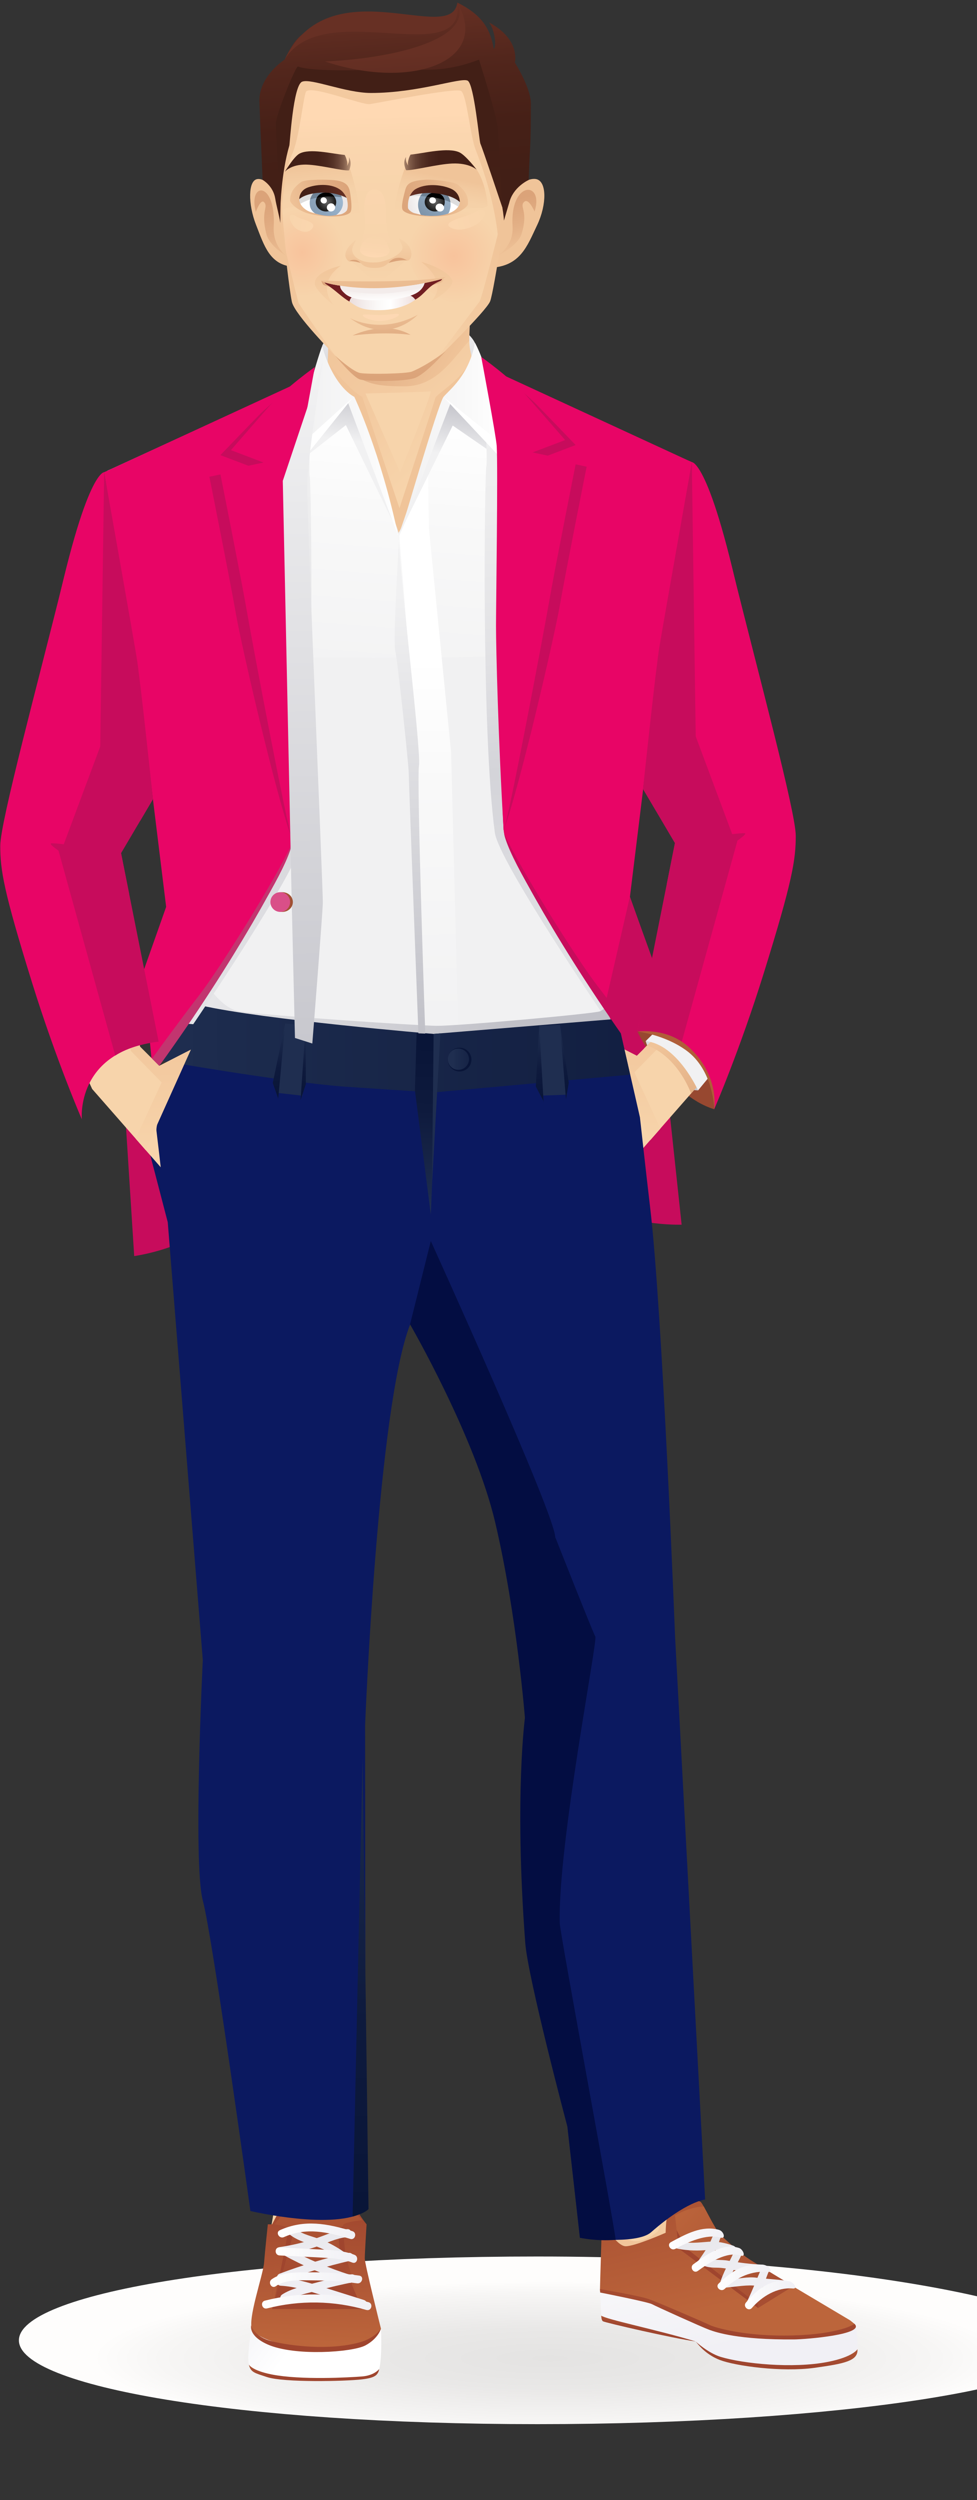 <svg width="61" height="156" viewBox="0 0 61 156" fill="none" xmlns="http://www.w3.org/2000/svg">
<rect x="0" y="0" width="61" height="156" fill="#333333" stroke="none"/>
<g clip-path="url(#clip0_705_116861)">
<path d="M41.66 68.027L42.558 76.414C42.558 76.414 38.637 76.537 37.328 74.834L41.66 68.029V68.027Z" fill="#C70C5C"/>
<path d="M7.844 69.958L8.379 78.374C8.379 78.374 12.265 77.831 13.266 75.93L7.844 69.956V69.958Z" fill="#C70C5C"/>
<path d="M1.18 146.027C1.18 148.914 14.854 151.257 33.559 151.257C52.264 151.257 67.429 148.914 67.429 146.027C67.429 144.161 54.157 140.796 33.559 140.796C14.854 140.796 1.18 143.139 1.18 146.027Z" fill="url(#paint0_radial_705_116861)"/>
<path d="M38.647 138.825C38.647 138.825 37.846 137.96 37.586 138.613L38.421 140.942L38.647 138.825Z" fill="url(#paint1_linear_705_116861)"/>
<path d="M42.71 135.47L43.247 139.368L38.312 141.129L38.231 140.199L37.016 134.14L42.71 135.47Z" fill="#F7D4AB"/>
<path d="M42.63 134.979L42.856 136.543C42.856 136.543 39.942 136.66 37.753 136.362L38.792 139.452C38.792 139.452 39.635 140.449 41.054 139.241C41.225 139.097 41.193 137.957 41.715 137.606C42.781 136.886 42.916 136.975 42.916 136.975L43.114 138.409L38.895 141.619L38.201 140.607L37.02 134.507L42.63 134.979Z" fill="url(#paint2_linear_705_116861)"/>
<path d="M53.39 145.045C53.37 145.019 53.352 145.001 53.352 145.001L53.077 144.779L47.188 141.277C47.188 141.277 45.069 139.761 44.872 139.445C44.678 139.132 43.891 137.473 43.732 137.379C43.352 137.153 41.861 137.913 41.708 138.173C41.569 138.407 41.561 139.315 41.561 139.315C41.561 139.315 39.634 140.167 39.059 140.157C38.484 140.149 37.584 138.611 37.584 138.611C37.584 138.611 37.457 142.719 37.461 142.826C37.461 142.84 37.463 142.881 37.467 142.943C42.652 144.15 47.176 147.461 53.39 145.043V145.045Z" fill="url(#paint3_linear_705_116861)"/>
<path d="M53.392 145.045C50.279 146.348 45.867 145.929 44.135 145.162C41.569 144.024 39.215 142.975 37.469 142.945C37.483 143.247 37.52 144.046 37.542 144.508C37.552 144.722 37.598 144.708 37.643 144.75C37.746 144.841 38.018 144.934 38.244 144.983C39.759 145.326 43.292 146.062 43.439 146.096C43.577 146.227 44.142 147.232 46.637 147.549C50.775 148.073 53.374 147.17 53.503 146.877C53.608 146.639 53.493 145.551 53.443 145.16C53.437 145.112 53.413 145.071 53.392 145.041V145.045Z" fill="url(#paint4_linear_705_116861)"/>
<path d="M37.539 144.484C37.539 144.484 37.539 144.781 37.65 144.84C37.815 144.93 42.073 145.915 43.438 146.097C41.041 145.37 37.831 144.721 37.539 144.484Z" fill="url(#paint5_linear_705_116861)"/>
<path d="M43.434 146.097C43.541 146.206 43.989 146.884 44.946 147.253C45.904 147.622 48.803 148.026 50.847 147.743C52.732 147.481 53.585 147.312 53.537 146.581C53.537 146.581 53.262 147.063 51.697 147.37C49.485 147.806 46.386 147.479 45.002 147.061C44.199 146.817 43.43 146.095 43.43 146.095L43.434 146.097Z" fill="url(#paint6_linear_705_116861)"/>
<path d="M53.352 145.001C53.352 145.001 52.464 145.638 49.506 145.723C46.546 145.808 44.62 145.225 44.315 145.073C44.01 144.92 41.113 143.667 40.506 143.453C39.9 143.239 37.461 142.828 37.461 142.828L37.471 143.043C37.471 143.043 40.463 143.633 40.712 143.772C40.96 143.909 43.837 145.208 44.291 145.372C44.747 145.537 46.119 145.997 49.567 145.971C50.35 145.965 54.054 145.658 53.352 145.001Z" fill="url(#paint7_linear_705_116861)"/>
<path d="M43.937 137.677C43.937 137.677 43.096 137.677 42.145 138.236L42.377 140.296L47.335 144.007L49.526 142.647C49.526 142.647 47.115 141.2 46.554 140.815C46.255 140.609 45.118 139.592 44.926 139.39C44.734 139.187 43.939 137.677 43.939 137.677H43.937Z" fill="url(#paint8_linear_705_116861)"/>
<path d="M47.332 144.008L42.375 140.296L42.246 139.152L42.841 140.274L47.322 143.793L47.332 144.008Z" fill="url(#paint9_linear_705_116861)"/>
<path d="M48.998 142.709C48.391 142.778 47.888 142.744 47.291 142.637C46.704 142.532 45.903 142.693 45.227 142.744C44.906 142.768 45.128 142.308 45.447 142.266C46.123 142.179 46.696 142.046 47.23 142.118C47.842 142.201 48.495 142.213 49.113 142.316C49.585 142.393 49.315 142.671 48.996 142.707L48.998 142.709Z" fill="url(#paint10_linear_705_116861)"/>
<path d="M48.026 141.658C47.76 142.281 47.506 143.23 47.046 143.74C46.83 143.98 46.511 143.881 46.652 143.589C46.963 142.945 47.274 142.152 47.52 141.579C47.647 141.281 48.155 141.361 48.028 141.656L48.026 141.658Z" fill="url(#paint11_linear_705_116861)"/>
<path d="M47.475 141.692C46.872 141.803 46.352 141.736 45.754 141.625C45.421 141.561 45.101 141.496 44.76 141.494C44.481 141.492 44.237 141.482 43.971 141.385C43.672 141.278 43.777 140.786 44.082 140.895C44.526 141.056 45.022 140.971 45.486 141.06C46.099 141.177 46.933 141.278 47.57 141.302C47.953 141.316 47.794 141.635 47.477 141.694L47.475 141.692Z" fill="url(#paint12_linear_705_116861)"/>
<path d="M46.323 140.631C46.063 141.239 45.573 141.931 45.425 142.578C45.353 142.891 44.861 142.871 44.933 142.556C45.092 141.862 45.601 141.051 45.879 140.399C46.005 140.101 46.45 140.335 46.323 140.631Z" fill="url(#paint13_linear_705_116861)"/>
<path d="M45.678 140.611C45.094 140.401 44.564 140.355 43.948 140.407C43.454 140.446 42.613 140.413 42.145 140.262C41.842 140.165 42.126 139.737 42.433 139.834C42.986 140.012 43.662 139.917 44.241 139.875C44.774 139.838 45.286 139.943 45.788 140.123C46.087 140.23 45.982 140.722 45.676 140.613L45.678 140.611Z" fill="url(#paint14_linear_705_116861)"/>
<path d="M45.026 139.596C44.94 139.664 44.903 139.888 44.857 139.989C44.788 140.138 44.712 140.284 44.631 140.429C44.477 140.703 44.296 140.961 44.104 141.21C43.906 141.466 43.283 141.486 43.479 141.232C43.701 140.945 44.151 140.28 44.316 139.955C44.449 139.692 44.48 139.466 44.718 139.279C44.972 139.079 45.097 139.353 45.026 139.596Z" fill="url(#paint15_linear_705_116861)"/>
<path d="M49.513 142.794C48.531 142.693 47.563 143.291 46.945 144.007C46.735 144.251 46.364 143.914 46.574 143.67C47.324 142.8 48.055 142.213 49.225 142.332C49.544 142.364 49.83 142.826 49.513 142.794Z" fill="url(#paint16_linear_705_116861)"/>
<path d="M45.013 139.618C44.095 139.36 42.94 139.9 42.162 140.32C41.881 140.473 41.605 140.052 41.889 139.9C42.789 139.414 43.83 138.835 44.886 139.132C45.196 139.22 45.325 139.707 45.013 139.62V139.618Z" fill="url(#paint17_linear_705_116861)"/>
<path d="M46.265 140.742C45.374 140.441 44.232 141.214 43.566 141.698C43.304 141.888 43.033 141.466 43.293 141.278C44.066 140.719 45.107 139.918 46.128 140.261C46.429 140.362 46.572 140.844 46.265 140.741V140.742Z" fill="url(#paint18_linear_705_116861)"/>
<path d="M47.988 141.755C46.911 141.67 46.019 142.078 45.242 142.82C45.01 143.042 44.637 142.707 44.871 142.483C45.734 141.658 46.463 141.218 47.671 141.315C47.988 141.341 48.307 141.781 47.986 141.755H47.988Z" fill="url(#paint19_linear_705_116861)"/>
<path d="M16.988 138.787L18.013 131.283L21.531 132.032L22.692 139.923L16.988 138.787Z" fill="#F7D4AB"/>
<path d="M17.682 133.783L17.476 135.21C17.476 135.21 18.991 135.69 21.521 134.998L21.757 136.739C21.757 136.739 21.233 136.505 21.027 136.455C20.821 136.406 18.467 136.255 18.352 136.354C18.237 136.455 17.091 138.024 17.091 138.024L16.855 139.394L22.564 139.061L21.816 133.616L17.68 133.783H17.682Z" fill="url(#paint20_linear_705_116861)"/>
<path d="M22.886 138.787C22.886 138.787 22.269 138.058 21.988 137.271C21.706 136.486 18.899 136.541 18.451 136.654C18 136.767 16.991 138.787 16.991 138.787H16.722C16.722 138.787 16.543 140.473 16.486 141.202C16.43 141.932 15.419 144.795 15.756 145.358C16.093 145.921 17.721 146.369 18.451 146.425C19.18 146.48 21.932 146.706 22.438 146.425C22.943 146.143 23.841 145.527 23.786 145.302C23.73 145.078 22.775 141.26 22.775 140.923C22.775 140.586 22.888 138.789 22.888 138.789L22.886 138.787Z" fill="url(#paint21_linear_705_116861)"/>
<path d="M23.785 145.3C23.785 145.3 23.914 147.808 23.52 148.145C23.127 148.482 21.172 148.548 17.151 148.411C17.151 148.411 15.817 148.064 15.613 147.725C15.351 147.285 15.617 146.149 15.686 145.08C15.686 145.08 15.784 146.262 18.113 146.561C19.785 146.775 21.482 146.704 22.437 146.422C23.391 146.141 23.785 145.3 23.785 145.3Z" fill="url(#paint22_linear_705_116861)"/>
<path d="M23.785 145.3C23.785 145.3 23.629 145.905 22.82 146.341C22.011 146.777 18.379 147.033 16.699 146.279C15.462 145.724 15.688 145.08 15.688 145.08C15.688 145.08 15.839 145.812 16.993 146.091C18.145 146.371 20.553 146.68 22.463 146.151C23.424 145.883 23.785 145.3 23.785 145.3Z" fill="url(#paint23_linear_705_116861)"/>
<path d="M23.674 147.818C23.674 147.818 23.654 148.064 23.462 148.215C23.309 148.336 23.04 148.409 22.607 148.461C21.558 148.587 17.726 148.667 16.675 148.32C15.92 148.07 15.646 148.032 15.539 147.539C15.539 147.539 15.708 147.905 16.961 148.155C18.753 148.514 21.836 148.342 22.607 148.28C23.379 148.219 23.674 147.818 23.674 147.818Z" fill="url(#paint24_linear_705_116861)"/>
<path d="M16.992 144.073C17 143.988 17.135 138.791 17.135 138.791C17.135 138.791 18.271 137.377 18.572 137.258C18.874 137.14 21.279 137.177 21.412 137.258C21.544 137.34 22.611 138.529 22.611 138.529C22.611 138.529 22.246 140.74 22.246 140.845C22.246 140.95 22.611 144.075 22.611 144.075H16.992V144.073Z" fill="url(#paint25_linear_705_116861)"/>
<path d="M16.992 144.073C16.992 144.073 18.291 139.562 18.291 139.412C18.291 139.261 17.777 139.061 17.777 139.061L16.992 144.073Z" fill="url(#paint26_linear_705_116861)"/>
<path d="M16.996 143.882L17.131 138.788C17.131 138.788 17.833 138.874 17.966 139.024C18.099 139.173 16.988 144.072 16.988 144.072L16.994 143.882H16.996Z" fill="url(#paint27_linear_705_116861)"/>
<path d="M21.81 138.846C21.773 138.872 21.146 138.934 21.12 139.059C21.095 139.183 21.233 140.837 21.271 140.912C21.309 140.988 22.609 144.071 22.609 144.071L21.81 138.846Z" fill="url(#paint28_linear_705_116861)"/>
<path d="M22.61 138.529C22.61 138.529 21.41 138.638 21.41 138.874C21.41 139.11 21.543 140.518 21.577 140.716C21.61 140.914 22.61 144.073 22.61 144.073C22.61 144.073 22.346 141.24 22.245 140.843L22.61 138.527V138.529Z" fill="url(#paint29_linear_705_116861)"/>
<path d="M22.593 143.994C21.766 143.734 20.939 143.474 20.112 143.214C19.264 142.947 18.419 142.667 17.523 142.62C17.202 142.602 17.2 142.102 17.523 142.118C18.401 142.164 19.228 142.411 20.061 142.673C20.949 142.953 21.837 143.232 22.725 143.51C23.033 143.607 22.902 144.091 22.593 143.994Z" fill="url(#paint30_linear_705_116861)"/>
<path d="M22.059 142.395C21.325 142.544 20.597 142.712 19.876 142.907C19.212 143.083 18.45 143.222 17.869 143.601C17.598 143.777 17.346 143.343 17.615 143.168C18.186 142.798 18.904 142.653 19.552 142.476C20.338 142.262 21.129 142.076 21.924 141.913C22.239 141.85 22.374 142.332 22.057 142.397L22.059 142.395Z" fill="url(#paint31_linear_705_116861)"/>
<path d="M21.88 141.057C20.423 141.392 18.993 141.824 17.591 142.35C17.29 142.463 17.159 141.979 17.459 141.866C18.858 141.341 20.288 140.908 21.747 140.573C22.06 140.502 22.195 140.984 21.88 141.057Z" fill="url(#paint32_linear_705_116861)"/>
<path d="M17.926 140.255C19.189 140.953 20.509 141.518 21.887 141.95C22.194 142.045 22.063 142.531 21.754 142.434C20.337 141.989 18.972 141.407 17.674 140.687C17.392 140.53 17.644 140.098 17.928 140.255H17.926Z" fill="url(#paint33_linear_705_116861)"/>
<path d="M21.682 139.586C20.975 139.644 20.324 140.001 19.656 140.217C18.98 140.435 18.29 140.59 17.588 140.695C17.273 140.742 17.136 140.259 17.455 140.211C18.219 140.098 18.968 139.923 19.698 139.676C20.358 139.452 20.979 139.142 21.682 139.087C22.004 139.061 22.002 139.563 21.682 139.588V139.586Z" fill="url(#paint34_linear_705_116861)"/>
<path d="M18.424 139.06C18.907 139.443 19.542 139.54 20.103 139.764C20.587 139.958 21.039 140.21 21.467 140.509C21.729 140.694 21.479 141.128 21.213 140.942C20.684 140.569 20.119 140.281 19.504 140.079C18.987 139.909 18.503 139.756 18.071 139.413C17.819 139.213 18.174 138.86 18.425 139.058L18.424 139.06Z" fill="url(#paint35_linear_705_116861)"/>
<path d="M22.879 144.134C20.849 143.545 18.721 143.511 16.671 144.035C16.358 144.114 16.225 143.632 16.538 143.551C18.672 143.004 20.896 143.038 23.012 143.648C23.321 143.737 23.19 144.221 22.879 144.132V144.134Z" fill="url(#paint36_linear_705_116861)"/>
<path d="M22.3 142.471C21.406 142.35 20.506 142.287 19.602 142.285C18.847 142.285 17.865 142.192 17.219 142.65C16.955 142.836 16.705 142.402 16.965 142.217C17.647 141.732 18.613 141.791 19.41 141.783C20.423 141.775 21.43 141.851 22.431 141.988C22.748 142.031 22.614 142.513 22.298 142.471H22.3Z" fill="url(#paint37_linear_705_116861)"/>
<path d="M21.997 141.175C21.303 140.905 20.571 140.891 19.838 140.851C19.043 140.81 18.248 140.768 17.453 140.729C17.131 140.713 17.129 140.211 17.453 140.227C18.315 140.273 19.175 140.316 20.038 140.362C20.752 140.399 21.46 140.429 22.132 140.691C22.429 140.806 22.3 141.292 21.999 141.175H21.997Z" fill="url(#paint38_linear_705_116861)"/>
<path d="M21.871 139.699C20.463 139.271 19.127 138.956 17.727 139.586C17.436 139.717 17.18 139.285 17.474 139.154C19.012 138.462 20.442 138.741 22.002 139.215C22.309 139.308 22.178 139.792 21.869 139.699H21.871Z" fill="url(#paint39_linear_705_116861)"/>
<path d="M6.711 29.37L11.043 45.352C11.043 45.352 12.423 53.049 12.326 54.248C12.227 55.448 11.537 62.042 12.82 63.095L24.464 64.544C24.464 64.544 25.029 40.649 25.029 40.048C25.029 39.448 24.904 34.705 24.904 34.705L19.937 23.307L6.713 29.37H6.711Z" fill="#BAC9E5"/>
<path d="M20.109 21.595C20.109 21.595 20.829 19.511 25.088 19.628C29.347 19.745 29.731 21.595 29.731 21.595C29.731 21.595 30.108 24.962 28.542 25.991C26.975 27.02 21.327 25.854 20.835 25.798C20.343 25.743 20.109 21.597 20.109 21.597V21.595Z" fill="url(#paint40_linear_705_116861)"/>
<path d="M20.464 16.916C20.468 19.006 20.492 20.386 20.492 21.393C20.492 23.447 20.123 26.651 20.123 26.651C20.123 26.651 19.754 34.661 24.83 34.258C29.906 33.856 29.741 24.648 29.741 24.648C29.741 24.648 29.765 23.766 29.36 21.853C29.182 21.008 29.456 19.44 29.289 17.798C29.289 17.798 23.866 17.082 20.462 16.914L20.464 16.916Z" fill="url(#paint41_linear_705_116861)"/>
<path d="M20.417 22.573C20.417 22.573 21.83 24.373 22.619 24.763L24.941 31.711C24.941 31.711 27.116 25.096 27.18 24.835C27.245 24.575 28.581 23.921 29.473 22.432C29.473 22.432 29.664 23.439 30.233 23.972L24.935 33.792L20.117 23.859L20.417 22.576V22.573Z" fill="url(#paint42_linear_705_116861)"/>
<path d="M20.59 15.058C20.59 15.058 20.838 19.67 20.937 22.202C22.374 23.891 23.12 24.105 25.251 24.105C27.214 24.105 28.168 22.527 29.292 21.264C29.292 21.264 29.526 15.439 29.553 14.342C29.553 14.342 25.997 17.743 20.59 15.056V15.058Z" fill="url(#paint43_linear_705_116861)"/>
<path d="M20.74 24.88L24.965 33.45L28.734 24.656L33.047 27.095L38.562 64.976L12.625 64.512L16.007 26.992L20.74 24.88Z" fill="#F1F1F2"/>
<path d="M29.319 23.806C28.863 24.506 25.441 32.331 24.849 33.321C22.099 26.201 20.59 24.813 20.11 24.049L6.711 29.369C6.711 29.369 11.904 40.944 13.014 40.944C14.846 40.944 36.068 41.444 37.526 40.226C38.983 39.009 42.667 29.341 42.667 29.341L29.319 23.808V23.806Z" fill="url(#paint44_linear_705_116861)"/>
<path d="M26.722 29.341L24.93 33.432L25.822 44.505L26.561 64.344L28.616 64.512L28.165 46.942L26.779 32.97L26.722 29.341Z" fill="url(#paint45_linear_705_116861)"/>
<path d="M24.867 33.45L28.265 26.552L31.386 28.703L30.688 26.564L27.798 24.982L24.867 33.45Z" fill="url(#paint46_linear_705_116861)"/>
<path d="M24.963 33.45L21.595 26.526L19.039 28.521L19.279 26.15L22.035 24.982L24.963 33.45Z" fill="url(#paint47_linear_705_116861)"/>
<path d="M22.816 24.553C22.816 24.553 26.687 24.458 26.875 24.418C27.063 24.378 24.98 29.468 24.98 29.468L22.816 24.553Z" fill="#F7D4AB"/>
<path d="M20.111 21.595C20.859 24.204 22.12 24.761 22.12 24.761C22.12 24.761 23.771 28.219 24.866 33.45L21.727 25.124L18.922 28.671C18.922 28.671 19.166 25.596 19.396 23.982C19.429 23.744 19.949 21.99 20.113 21.595H20.111Z" fill="url(#paint48_linear_705_116861)"/>
<path d="M22.003 24.833L18.922 28.67C18.922 28.67 18.954 26.79 19.041 26.138L19.293 27.274L22.003 24.833Z" fill="white"/>
<path d="M30.125 22.742C30.125 22.742 31.285 25.423 31.848 28.57C32.409 31.716 32.393 51.747 32.457 51.803C32.52 51.858 38.413 63.215 38.413 63.215L37.637 63.278C37.637 63.278 31.138 53.748 30.896 51.951C30.044 45.66 30.258 29.527 30.367 29.079C30.476 28.631 30.125 22.742 30.125 22.742Z" fill="url(#paint49_linear_705_116861)"/>
<path d="M29.656 21.391C29.267 23.447 28.083 24.297 27.693 24.761C27.375 25.138 24.984 33.319 24.984 33.319L28.137 25.136L31.388 28.701C31.388 28.701 31.154 26.052 30.686 24.163C30.56 23.651 30.058 22.122 29.657 21.391H29.656Z" fill="url(#paint50_linear_705_116861)"/>
<path d="M27.688 24.762L31.381 28.703L31.28 26.279L30.985 27.413L27.688 24.762Z" fill="white"/>
<path d="M12.655 63.099C12.655 63.099 12.06 62.22 12.062 59.998C12.062 59.998 13.403 62.847 14.914 63.099C16.424 63.35 25.927 63.987 27.232 64.007C28.537 64.026 37.163 63.245 37.471 63.099C38.337 62.684 38.84 60.739 38.84 60.739C38.84 60.739 39.007 63.336 38.277 64.086C38.277 64.086 29.536 65.006 26.562 65.428C23.588 65.85 12.655 63.099 12.655 63.099Z" fill="url(#paint51_linear_705_116861)"/>
<path d="M30.68 23.441C30.68 23.441 31.447 28.591 31.447 28.837C31.447 29.083 31.284 49.328 31.447 51.801C31.61 54.273 39.947 65.743 39.947 65.743L40.246 65.42L40.764 60.009L39.33 55.956C39.33 55.956 40.75 44.457 40.75 44.265C40.75 44.072 43.202 28.837 43.202 28.837C43.202 28.837 38.434 26.851 30.682 23.441H30.68Z" fill="#E80566"/>
<path d="M39.326 55.957L41.634 62.335L40.414 65.404L39.183 66.479L37.781 62.684L39.326 55.957Z" fill="#C70C5C"/>
<path d="M44.595 69.213C44.595 69.213 45.555 63.031 39.797 64.365C39.797 64.365 41.672 68.319 44.595 69.213Z" fill="url(#paint52_linear_705_116861)"/>
<path d="M40.312 64.962C40.312 64.962 41.203 67.924 43.584 68.037C43.584 68.037 42.66 65.043 40.312 64.962Z" fill="url(#paint53_linear_705_116861)"/>
<path d="M43.489 52.141C43.489 52.141 42.246 59.855 42.147 60.408C42.048 60.962 40.951 64.683 40.951 64.683L39.756 65.875L38.07 65.016C38.07 65.016 40.029 69.136 39.93 69.933C39.831 70.73 39.664 72.203 39.664 72.203L43.945 67.32C43.945 67.32 47.427 59.693 47.724 59.05C48.023 58.408 49.915 53.606 49.318 53.094C48.721 52.583 46.235 51.817 45.84 51.861C45.446 51.905 43.487 52.141 43.487 52.141H43.489Z" fill="#F7D4AB"/>
<path d="M42.163 60.329L40.953 64.685L39.758 65.876L37.781 64.859L40.605 71.135L41.233 70.419L39.609 66.912L41.531 64.949L42.163 60.246V60.329Z" fill="url(#paint54_linear_705_116861)"/>
<path d="M12.353 63.018C12.353 63.018 9.47 70.706 9.227 71.48L10.474 76.262L12.662 103.575C12.662 103.575 12.038 116.235 12.662 118.578C13.287 120.922 15.633 137.957 15.633 137.957C15.633 137.957 20.946 139.208 22.822 137.957L22.796 107.64C22.796 107.64 23.577 87.793 25.609 82.636C25.609 82.636 30.32 90.593 31.54 94.635C32.834 98.924 32.799 107.017 32.799 107.017C32.799 107.017 33.084 113.845 35.43 132.701L36.211 139.632C36.211 139.632 39.734 140.088 40.65 139.283C42.837 137.36 44.025 137.239 44.025 137.239L42.149 102.12C42.149 102.12 41.368 81.863 40.587 75.296C40.349 73.3 39.956 69.719 39.956 69.719L38.556 63.577L25.976 65.924L12.359 63.023L12.353 63.018Z" fill="#0B1960"/>
<path d="M26.898 77.435L25.602 82.633C25.602 82.633 29.656 89.636 30.915 94.979C32.287 100.804 32.787 107.341 32.787 107.341C32.787 107.341 34.666 97.323 34.666 95.917C34.666 94.511 26.898 77.435 26.898 77.435Z" fill="#030D42"/>
<path d="M9.914 66.154C9.914 66.154 17.44 67.478 21.37 67.791C21.709 67.819 27.035 68.166 27.035 68.166L39.341 67.054L38.548 63.57L27.074 64.512C27.074 64.512 16.425 63.626 12.543 62.734C12.119 63.63 9.916 66.152 9.916 66.152L9.914 66.154Z" fill="url(#paint55_linear_705_116861)"/>
<path d="M32.795 107.012C32.795 107.012 32.097 111.939 32.795 121.234C32.959 123.421 35.426 132.696 35.426 132.696L36.207 139.627C36.207 139.627 37.218 139.855 38.439 139.756C38.273 138.321 34.964 120.667 34.948 119.983C34.831 115.064 37.327 102.375 37.17 102.115C37.014 101.855 34.67 95.915 34.67 95.915L32.795 107.01V107.012Z" fill="#030D42"/>
<path d="M22.636 109.669L23.009 137.833C23.009 137.833 22.862 138.067 22.016 138.303L22.636 109.671V109.669Z" fill="url(#paint56_linear_705_116861)"/>
<path d="M17.802 63.86L19.082 63.993L18.884 68.366L17.359 68.196L17.802 63.86Z" fill="#1F2E50"/>
<path d="M29.436 66.114C29.436 66.522 29.105 66.856 28.695 66.856C28.284 66.856 27.953 66.525 27.953 66.114C27.953 65.704 28.284 65.373 28.695 65.373C29.105 65.373 29.436 65.704 29.436 66.114Z" fill="url(#paint57_linear_705_116861)"/>
<path d="M29.282 66.09C29.282 66.457 28.984 66.753 28.619 66.753C28.254 66.753 27.957 66.455 27.957 66.09C27.957 65.726 28.254 65.428 28.619 65.428C28.984 65.428 29.282 65.726 29.282 66.09Z" fill="url(#paint58_linear_705_116861)"/>
<path d="M17.362 68.644L17.805 63.86L17.031 67.573L17.362 68.521V68.644Z" fill="url(#paint59_linear_705_116861)"/>
<path d="M19.083 63.993L19.095 67.649L18.766 68.644L19.083 63.993Z" fill="url(#paint60_linear_705_116861)"/>
<path d="M33.672 64.007L34.961 63.947L35.409 68.303L33.878 68.359L33.672 64.007Z" fill="#1F2E50"/>
<path d="M33.941 68.803L33.669 64.007L33.453 67.791L33.923 68.682L33.941 68.803Z" fill="url(#paint61_linear_705_116861)"/>
<path d="M34.961 63.947L35.512 67.561L35.336 68.594L34.961 63.947Z" fill="url(#paint62_linear_705_116861)"/>
<path d="M26.562 64.778C26.562 64.778 26.005 48.786 26.159 47.771C26.316 46.758 24.706 33.888 24.93 33.432C24.93 33.432 24.52 39.91 24.676 40.59C24.833 41.27 25.519 47.751 25.519 48.223C25.519 48.695 26.13 64.639 26.13 64.639L26.562 64.778Z" fill="url(#paint63_linear_705_116861)"/>
<path d="M26.011 64.471L25.906 68.029L26.9 75.796L27.35 64.526L26.011 64.471Z" fill="url(#paint64_linear_705_116861)"/>
<path d="M27.074 64.512L26.973 73.912L27.496 64.478L27.074 64.512Z" fill="#1F2E50"/>
<path d="M17.408 12.106C17.408 12.106 16.676 11.103 16.078 11.172C15.479 11.242 15.481 12.744 15.986 14.029C16.492 15.314 16.839 16.585 18.401 16.652C18.401 16.652 17.951 14.808 17.908 14.434C17.86 14.017 17.406 12.106 17.406 12.106H17.408Z" fill="#F0C499"/>
<path d="M17.091 14.149C17.243 11.276 15.471 11.325 15.973 13.223C15.973 13.223 16.272 12.37 16.496 12.622C16.771 12.929 16.264 13.169 16.633 14.607C16.825 15.352 17.862 15.957 17.862 15.957C17.862 15.957 17.025 15.368 17.091 14.15V14.149Z" fill="url(#paint65_linear_705_116861)"/>
<path d="M29.726 4.31C29.093 3.812 22.816 3.719 22.816 3.719C22.816 3.719 19.051 4.564 18.232 5.307C17.413 6.049 17.338 10.889 17.34 11.87C17.34 12.851 18.325 18.232 18.504 18.831C18.825 19.904 21.619 23.082 22.045 23.288C22.469 23.492 24.878 23.673 25.844 23.461C26.809 23.249 30.517 18.916 30.574 18.611C30.632 18.304 31.484 13.569 31.484 13.569C31.484 13.569 32.018 10.181 31.667 9.094C31.316 8.006 30.358 4.812 29.726 4.312V4.31Z" fill="url(#paint66_linear_705_116861)"/>
<path d="M17.865 10.716C17.581 11.772 17.52 12.22 17.55 13.037C18.46 13.438 20.506 14.261 22.346 13.745C22.742 13.634 21.933 10.549 21.682 10.051C21.682 10.051 19.237 9.062 17.863 10.716H17.865Z" fill="url(#paint67_linear_705_116861)"/>
<path d="M25.623 9.812C25.227 10.224 24.327 13.347 24.745 13.482C27.414 14.342 30.455 12.85 30.455 12.85C29.946 7.744 25.623 9.812 25.623 9.812Z" fill="url(#paint68_linear_705_116861)"/>
<path d="M28.587 18.904C29.969 18.985 30.801 18.095 31.097 15.682C31.376 13.406 31.2 13.176 30.512 13.018C29.382 12.76 26.307 13.555 26.087 13.733C24.316 15.179 26.136 18.761 28.587 18.904Z" fill="url(#paint69_radial_705_116861)"/>
<path d="M21.015 13.672C20.857 13.54 18.36 12.578 17.74 13.058C17.46 13.274 17.684 15.8 18.485 18.171C19.338 20.695 20.315 18.391 20.827 17.872C22.066 16.619 22.248 14.711 21.015 13.67V13.672Z" fill="url(#paint70_radial_705_116861)"/>
<path d="M30.193 13.135C29.951 13.008 29.784 13.213 29.302 13.399C28.829 13.581 27.528 13.887 28.157 14.21C28.852 14.567 29.784 14.006 29.895 13.903C30.006 13.8 30.49 13.294 30.193 13.137V13.135Z" fill="url(#paint71_linear_705_116861)"/>
<path d="M18.7 13.605C18.389 13.477 18.266 13.294 18.131 13.447C17.965 13.637 18.306 14.083 18.383 14.172C18.46 14.262 19.083 14.712 19.475 14.278C19.83 13.885 19.008 13.73 18.7 13.604V13.605Z" fill="url(#paint72_linear_705_116861)"/>
<path d="M33.422 11.167C32.686 11.095 31.786 12.11 31.786 12.11C31.786 12.11 31.09 14.089 31.171 14.466C31.252 14.842 30.566 16.71 30.566 16.71C32.486 16.643 32.91 15.358 33.532 14.057C34.155 12.757 34.157 11.238 33.422 11.167Z" fill="#F0C499"/>
<path d="M30.36 5.29C29.844 4.878 25.978 3.643 25.296 3.516C24.612 3.387 18.523 4.796 18.224 5.292C17.924 5.788 17.355 12.101 17.367 12.479C17.411 13.903 17.869 15.82 17.869 15.82C17.869 15.82 17.546 12.929 17.623 12.618C17.669 12.434 17.758 10.655 18.228 9.644C18.721 8.581 18.948 5.833 19.13 5.693C19.578 5.348 22.59 6.563 23.095 6.496C23.599 6.426 28.435 5.459 28.786 5.675C29.137 5.891 29.351 8.458 29.7 9.353C30.634 11.734 30.978 13.59 31.097 14.817C31.204 14.5 31.331 14.186 31.424 13.859C31.462 13.229 31.595 11.175 31.795 10.437C32.033 9.559 30.877 5.702 30.362 5.29H30.36Z" fill="url(#paint73_linear_705_116861)"/>
<path d="M32.002 14.136C32.082 15.367 31.055 15.964 31.055 15.964C31.055 15.964 32.328 15.353 32.563 14.598C33.016 13.145 32.393 12.903 32.732 12.591C33.008 12.338 33.376 13.2 33.376 13.2C33.995 11.281 31.818 11.229 32.004 14.136H32.002Z" fill="url(#paint74_linear_705_116861)"/>
<path d="M18.799 11.361C19.075 11.165 20.516 11.206 20.869 11.242C21.698 11.329 21.813 11.66 21.875 12.136C21.906 12.388 22.019 13.1 21.861 13.26C21.529 13.593 20.308 13.536 19.551 13.391C18.538 13.201 18.107 12.64 18.109 12.507C18.115 12.051 18.31 11.71 18.799 11.361Z" fill="url(#paint75_linear_705_116861)"/>
<path d="M20.757 11.717C21.164 11.743 21.646 12.346 21.646 12.346C21.773 12.831 21.675 13.075 21.675 13.075C21.671 13.168 21.439 13.353 21.243 13.377C20.783 13.434 20.43 13.567 19.401 13.236C19.08 13.133 18.838 12.887 18.763 12.72C18.689 12.558 18.691 12.421 18.691 12.421C19.443 11.628 19.338 11.628 20.759 11.715L20.757 11.717Z" fill="url(#paint76_linear_705_116861)"/>
<path d="M19.566 11.703C20.04 11.81 21.027 11.802 21.646 12.349C21.271 12.323 20.018 12.006 18.757 12.712C18.708 12.603 18.688 12.482 18.692 12.426C18.692 12.426 18.963 11.568 19.568 11.704L19.566 11.703Z" fill="#DDDDDD"/>
<path d="M20.375 11.71C20.948 11.71 21.414 12.132 21.414 12.654C21.414 12.961 21.243 13.242 20.994 13.415C20.446 13.552 19.901 13.385 19.673 13.32C19.433 13.147 19.336 12.955 19.336 12.654C19.336 12.132 19.802 11.71 20.375 11.71Z" fill="url(#paint77_linear_705_116861)"/>
<path d="M20.176 11.706C20.896 11.639 21.183 11.946 21.344 12.311C21.344 12.311 20.289 12.146 19.363 12.443C19.363 12.443 19.534 11.767 20.176 11.706Z" fill="url(#paint78_linear_705_116861)"/>
<path d="M20.311 12.019C20.662 11.999 20.967 12.247 20.991 12.572C21.015 12.897 20.749 13.175 20.398 13.194C20.045 13.214 19.74 12.964 19.716 12.641C19.692 12.316 19.958 12.039 20.311 12.019Z" fill="url(#paint79_radial_705_116861)"/>
<path d="M20.467 12.013C20.739 12.039 20.874 12.271 20.874 12.271C20.247 12.215 19.781 12.34 19.781 12.34C19.914 12.091 20.156 11.983 20.467 12.015V12.013Z" fill="black"/>
<path d="M20.778 12.711C20.906 12.771 20.962 12.923 20.901 13.05C20.837 13.179 20.682 13.232 20.553 13.173C20.425 13.114 20.369 12.961 20.433 12.834C20.496 12.707 20.651 12.652 20.779 12.711H20.778Z" fill="white"/>
<path d="M20.29 12.332C20.389 12.382 20.435 12.499 20.391 12.594C20.349 12.689 20.232 12.727 20.133 12.677C20.034 12.628 19.989 12.511 20.032 12.416C20.076 12.32 20.191 12.283 20.29 12.332Z" fill="white"/>
<path d="M19.249 11.687C19.854 11.48 20.744 11.447 21.285 11.869C21.495 12.034 21.644 12.347 21.644 12.347C21.644 12.347 20.994 11.97 20.008 12.022C19.023 12.073 18.688 12.424 18.688 12.424C18.688 12.424 18.658 11.889 19.249 11.687Z" fill="url(#paint80_linear_705_116861)"/>
<path d="M26.603 11.212C26.982 11.19 28.334 11.313 28.604 11.537C29.085 11.934 29.256 12.292 29.214 12.746C29.202 12.879 28.687 13.395 27.592 13.482C26.773 13.549 25.471 13.484 25.158 13.121C25.007 12.947 25.201 12.249 25.263 12.001C25.378 11.533 25.453 11.279 26.605 11.212H26.603Z" fill="url(#paint81_linear_705_116861)"/>
<path d="M26.343 11.696C28.1 11.474 27.995 11.749 28.707 12.614C28.707 12.614 28.695 12.748 28.6 12.903C28.501 13.062 28.219 13.282 27.868 13.353C26.74 13.579 26.379 13.413 25.899 13.309C25.695 13.266 25.467 13.06 25.473 12.966C25.473 12.966 25.435 12.584 25.582 12.243C25.695 11.981 25.915 11.751 26.346 11.698L26.343 11.696Z" fill="url(#paint82_linear_705_116861)"/>
<path d="M28.709 12.614C28.707 12.669 28.671 12.79 28.608 12.891C27.345 12.064 25.983 12.255 25.582 12.241C26.296 11.757 27.341 11.866 27.854 11.807C28.51 11.731 28.707 12.614 28.707 12.614H28.709Z" fill="#DDDDDD"/>
<path d="M27.15 11.803C27.723 11.833 28.197 12.303 28.128 12.899C28.112 13.026 28.06 13.232 27.991 13.322C27.874 13.381 27.438 13.472 27.137 13.466C26.73 13.484 26.371 13.433 26.276 13.401C26.252 13.375 26.115 13.09 26.104 12.856C26.07 12.239 26.468 11.769 27.15 11.805V11.803Z" fill="url(#paint83_linear_705_116861)"/>
<path d="M27.194 11.723C27.808 11.773 28.1 12.346 28.122 12.621C28.122 12.621 27.594 12.336 26.246 12.231C26.246 12.231 26.579 11.674 27.194 11.723Z" fill="url(#paint84_linear_705_116861)"/>
<path d="M27.148 12.017C27.487 12.013 27.767 12.275 27.769 12.6C27.773 12.925 27.499 13.193 27.16 13.195C26.821 13.197 26.518 12.941 26.516 12.616C26.512 12.291 26.809 12.019 27.148 12.015V12.017Z" fill="url(#paint85_radial_705_116861)"/>
<path d="M27.15 12.017C27.695 12.052 27.757 12.486 27.757 12.486C27.311 12.314 26.637 12.27 26.637 12.27C26.672 12.215 26.861 11.997 27.15 12.017Z" fill="black"/>
<path d="M27.567 12.728C27.702 12.79 27.763 12.938 27.704 13.061C27.644 13.184 27.488 13.234 27.355 13.172C27.22 13.111 27.159 12.962 27.218 12.839C27.277 12.716 27.434 12.667 27.567 12.728Z" fill="white"/>
<path d="M27.096 12.33C27.202 12.377 27.249 12.494 27.204 12.591C27.158 12.689 27.033 12.726 26.926 12.679C26.821 12.631 26.771 12.514 26.819 12.417C26.866 12.32 26.989 12.282 27.096 12.33Z" fill="white"/>
<path d="M25.941 11.803C26.559 11.436 27.527 11.506 28.146 11.771C28.75 12.031 28.709 12.614 28.709 12.614C28.709 12.614 28.392 12.231 27.353 12.083C26.314 11.932 25.582 12.243 25.582 12.243C25.582 12.243 25.701 11.946 25.941 11.803Z" fill="url(#paint86_linear_705_116861)"/>
<path d="M24.799 16.001C24.718 16.017 23.736 16.634 23.316 16.634C22.895 16.634 22.154 15.999 21.789 16.176C22.041 16.404 23.288 17.538 23.53 17.617C23.772 17.697 25.399 16.206 25.443 16.134C25.487 16.063 24.88 15.986 24.799 16.001Z" fill="url(#paint87_linear_705_116861)"/>
<path d="M23.302 11.819C22.929 11.842 22.661 12.37 22.77 13.508C22.878 14.642 22.457 15.076 22.523 15.607C22.552 15.849 22.881 16.014 23.49 16.002C24.156 15.988 24.384 15.822 24.406 15.594C24.466 14.971 24.077 14.575 24.101 13.494C24.133 11.995 23.686 11.793 23.304 11.817L23.302 11.819Z" fill="url(#paint88_linear_705_116861)"/>
<path d="M24.258 16.405C25.152 16.153 25.447 16.262 25.447 16.262C24.801 15.661 24.258 16.405 24.258 16.405Z" fill="url(#paint89_linear_705_116861)"/>
<path d="M21.789 16.315C21.789 16.315 21.946 16.226 22.66 16.448C22.66 16.448 22.263 15.936 21.789 16.315Z" fill="url(#paint90_linear_705_116861)"/>
<path d="M24.908 14.866C24.975 15.147 25.211 15.351 25.104 15.567C24.866 16.049 23.831 16.398 23.397 16.376C22.725 16.414 22.055 16.148 21.989 15.631C21.968 15.454 22.114 15.214 22.245 14.941C22.245 14.941 21.083 15.791 21.791 16.315C21.791 16.315 21.91 16.184 22.184 16.218C22.614 16.271 22.453 16.737 23.445 16.717C24.307 16.701 24.204 16.19 24.751 16.097C25.12 16.033 25.32 16.21 25.447 16.261C25.721 16.253 25.977 15.389 24.912 14.866H24.908Z" fill="url(#paint91_linear_705_116861)"/>
<path d="M22.479 15.577C22.445 15.823 22.824 16.075 23.49 16.061C24.221 16.045 24.378 15.774 24.311 15.552C23.912 14.233 22.605 14.667 22.479 15.579V15.577Z" fill="url(#paint92_linear_705_116861)"/>
<path d="M27.074 22.611C27.074 22.611 30.35 19.427 30.601 18.802C30.853 18.177 31.829 11.607 31.829 11.607C31.829 11.607 30.13 18.576 29.937 18.822C29.745 19.068 27.074 22.613 27.074 22.613V22.611Z" fill="url(#paint93_linear_705_116861)"/>
<path d="M17.773 15.39C17.773 15.39 18.055 18.037 18.224 18.832C18.39 19.627 20.94 22.202 20.94 22.202C20.94 22.202 18.681 19.054 18.634 18.875C18.446 18.187 17.775 15.39 17.775 15.39H17.773Z" fill="url(#paint94_linear_705_116861)"/>
<path d="M22.484 23.274C22.018 23.189 20.938 22.202 20.938 22.202C20.938 22.202 22.052 23.57 22.496 23.683C22.938 23.796 25.127 23.828 25.857 23.598C26.586 23.366 27.825 21.91 27.825 21.91C27.825 21.91 26.798 22.729 25.728 23.181C25.385 23.326 22.97 23.364 22.486 23.274H22.484Z" fill="url(#paint95_linear_705_116861)"/>
<path d="M21.667 10.355C21.723 10.16 21.618 9.835 21.521 9.667C20.702 9.593 19.354 9.24 18.699 9.585C18.34 9.776 17.781 10.726 17.781 10.726C17.781 10.726 18.146 10.246 19.133 10.271C19.996 10.293 21.352 10.664 21.794 10.632C21.794 10.632 22.02 10.18 21.784 9.81C21.824 10.008 21.772 10.18 21.669 10.355H21.667Z" fill="url(#paint96_linear_705_116861)"/>
<path d="M28.687 9.507C27.971 9.176 26.516 9.557 25.632 9.648C25.531 9.818 25.426 10.146 25.489 10.338C25.372 10.165 25.313 9.995 25.35 9.797C25.102 10.173 25.358 10.619 25.358 10.619C25.836 10.641 27.297 10.243 28.231 10.203C29.302 10.155 29.76 10.586 29.76 10.586C29.76 10.586 29.078 9.689 28.685 9.507H28.687Z" fill="url(#paint97_linear_705_116861)"/>
<path d="M30.536 1.407C30.861 1.788 31.034 2.912 30.823 3.051C30.625 1.754 30.03 0.892 28.557 0.162C28.557 0.162 28.839 2.147 22.512 1.647C19.167 1.384 18.602 2.008 17.772 3.719C17.772 3.719 16.185 4.723 16.195 6.291C16.197 6.606 16.396 11.222 16.396 11.222C16.396 11.222 17.064 11.595 17.187 12.401C17.248 12.8 17.436 13.462 17.502 13.91C17.502 12.58 17.627 8.323 17.627 8.061C17.627 7.8 18.539 4.419 19.316 4.542C19.534 4.576 21.059 4.403 21.505 4.526C22.901 4.506 24.215 4.56 26.006 4.613C27.382 4.292 29.563 4.225 29.563 4.225C29.563 4.225 30.201 8.494 30.459 9.191C30.554 9.451 31.42 12.6 31.462 13.761C31.462 13.785 31.787 12.657 31.787 12.679C32.017 11.664 33.008 11.23 33.008 11.23C33.094 8.783 33.145 9.386 33.145 6.451C33.145 5.484 32.146 3.9 32.146 3.9C32.146 3.9 32.527 2.466 30.538 1.405L30.536 1.407Z" fill="url(#paint98_linear_705_116861)"/>
<path d="M17.77 3.719C20.212 -0.284 29.107 4.506 28.555 0.162C28.191 2.896 20.605 -2.145 17.77 3.719Z" fill="url(#paint99_linear_705_116861)"/>
<path d="M29.907 3.719C27.304 4.734 25.7 4.197 24.332 4.294C22.966 4.393 19.445 4.489 18.604 4.15C18.473 4.096 17.252 7.084 17.228 7.681C17.204 8.277 17.511 12.887 17.511 12.887C17.511 12.887 17.557 10.825 18.065 9.08C18.1 8.959 18.3 5.333 18.86 5.099C19.419 4.867 21.568 5.799 23.154 5.801C26.132 5.805 28.799 4.802 29.203 5.036C29.606 5.27 29.917 8.805 29.996 8.969C30.113 9.213 31.358 12.929 31.358 12.929C31.358 12.929 31.095 8.355 31.081 8.038C31.051 7.292 29.905 3.717 29.905 3.717L29.907 3.719Z" fill="url(#paint100_linear_705_116861)"/>
<path d="M20.293 3.836C25.731 5.654 30.666 3.808 28.555 0.162C29.59 2.423 24.673 3.638 20.293 3.836Z" fill="url(#paint101_linear_705_116861)"/>
<path d="M26.305 16.341C27.847 17.56 27.248 18.464 26.937 18.783C27.683 18.419 28.365 17.768 28.238 17.491C27.897 16.749 26.305 16.339 26.305 16.339V16.341Z" fill="url(#paint102_linear_705_116861)"/>
<path d="M26.762 17.85C26.762 17.85 27.539 17.652 27.606 17.594C27.674 17.537 27.733 17.334 27.733 17.334L27.239 17.497L26.762 17.85Z" fill="url(#paint103_linear_705_116861)"/>
<path d="M19.663 17.765C19.703 18.009 20.27 18.617 20.847 19.055C20.847 19.055 19.634 17.78 21.267 16.583C21.267 16.583 19.531 16.95 19.663 17.765Z" fill="url(#paint104_linear_705_116861)"/>
<path d="M20.062 17.522C20.062 17.522 20.128 17.723 20.199 17.778C20.269 17.834 21.054 18.002 21.054 18.002L20.562 17.665L20.062 17.52V17.522Z" fill="url(#paint105_linear_705_116861)"/>
<path d="M22.02 20.933C24.177 20.663 25.64 20.895 25.64 20.895C23.982 19.936 22.02 20.933 22.02 20.933Z" fill="url(#paint106_linear_705_116861)"/>
<path d="M20.25 17.618C20.294 17.661 20.329 17.713 20.379 17.745C20.926 18.09 21.4 18.597 21.83 18.821C23.353 19.618 24.737 19.392 25.909 18.71C26.583 18.318 26.662 17.872 27.473 17.537C27.582 17.491 27.602 17.406 27.602 17.406C23.266 18.561 20.25 17.618 20.25 17.618Z" fill="#711E22"/>
<path d="M23.816 19.654C23.229 19.664 22.646 19.558 22.648 19.674C22.65 19.791 23.166 20.038 23.753 20.028C24.34 20.018 24.917 19.749 24.915 19.632C24.913 19.515 24.403 19.642 23.816 19.652V19.654Z" fill="#FDD8B3"/>
<path d="M25.494 18.443C25.096 18.532 24.346 18.697 23.656 18.711C22.897 18.725 22.497 18.59 22.074 18.52C21.89 18.491 21.816 18.816 21.816 18.816C22.378 19.214 22.673 19.365 23.738 19.353C25.159 19.337 25.932 18.701 25.932 18.701C25.932 18.701 25.726 18.392 25.494 18.443Z" fill="url(#paint107_linear_705_116861)"/>
<path d="M21.84 19.841C24.243 21.625 26.085 19.64 26.085 19.64C23.712 20.919 21.84 19.841 21.84 19.841Z" fill="url(#paint108_linear_705_116861)"/>
<path d="M21.241 17.81C21.241 17.81 21.172 17.977 21.475 18.26C21.642 18.417 21.993 18.817 23.908 18.724C25.823 18.631 26.194 18.155 26.279 18.072C26.44 17.917 26.509 17.658 26.509 17.658C26.509 17.658 24.005 18.274 21.241 17.812V17.81Z" fill="url(#paint109_linear_705_116861)"/>
<path d="M21.236 17.775C21.236 17.775 21.252 17.945 21.316 18.046C21.369 18.129 22.531 18.336 23.687 18.322C24.843 18.308 26.348 17.981 26.399 17.911C26.48 17.804 26.522 17.618 26.522 17.618C26.522 17.618 25.602 18.078 21.234 17.775H21.236Z" fill="#F3ECEB"/>
<path d="M20.016 17.503C20.016 17.503 20.297 17.661 20.253 17.618C20.253 17.618 23.269 18.562 27.605 17.406L27.839 17.281C25.482 17.723 20.016 17.503 20.016 17.503Z" fill="url(#paint110_linear_705_116861)"/>
<path d="M43.755 67.54L43.148 68.232C43.148 68.232 42.363 65.954 40.406 65.23L40.956 64.683C40.956 64.683 43.275 66.556 43.757 67.54H43.755Z" fill="url(#paint111_linear_705_116861)"/>
<path d="M43.584 68.037C43.584 68.037 42.293 65.156 40.312 64.962L40.909 64.371C42.882 64.286 44.458 65.028 44.768 66.598L43.584 68.037Z" fill="#F1F1F2"/>
<path d="M31.5 23.441L33.481 32.063L32.755 40.833L40.838 41.735L43.196 28.837L31.5 23.441Z" fill="#E80566"/>
<path d="M43.197 28.837C43.723 28.938 44.815 31.803 45.729 35.501C47.313 41.911 49.684 50.647 49.684 52.148C49.684 53.648 49.484 54.941 47.696 60.691C46.183 65.555 44.591 69.213 44.591 69.213C44.591 69.213 45.005 64.981 39.793 64.365C39.793 64.365 42.141 53.099 42.141 52.604C42.141 52.108 41.135 43.747 41.135 43.747C41.135 43.747 43.09 29.773 43.197 28.835V28.837Z" fill="#E80566"/>
<path d="M46.128 52.149L42.141 52.605L39.793 64.366C39.793 64.366 41.447 64.513 42.501 65.236L46.128 52.149Z" fill="#C70C5C"/>
<path d="M30.516 22.923C30.516 22.923 32.211 23.974 33.45 25.193C33.753 25.491 35.94 27.769 35.94 27.769L33.906 28.542L36.628 29.119C36.628 29.119 35.288 35.84 34.961 37.737C34.634 39.635 32.465 49.047 31.448 51.801C31.112 46.215 31.626 40.755 31.626 39.367C31.626 38.089 31.753 29.434 31.669 28.133C31.63 27.503 30.516 22.925 30.516 22.925V22.923Z" fill="#C70C5C"/>
<path d="M30.049 22.273C30.049 22.273 31.819 23.528 32.837 24.654C33.12 24.969 35.285 27.457 35.285 27.457L33.251 28.23L35.973 28.808C35.973 28.808 34.633 35.529 34.306 37.426C33.978 39.324 31.766 51.067 31.445 51.799C31.11 46.213 30.969 40.444 30.969 39.056C30.969 37.777 31.096 29.123 31.012 27.822C30.973 27.192 30.047 22.273 30.047 22.273H30.049Z" fill="#E80566"/>
<path d="M43.197 28.838C43.197 28.838 44.466 28.723 46.693 39.921L43.523 50.518L42.395 36.755L43.197 28.84V28.838Z" fill="#E80566"/>
<path d="M43.196 28.837C43.196 28.837 41.632 37.64 41.183 40.283C40.922 41.836 40.148 49.235 40.148 49.235L42.137 52.604L45.767 52.187L43.438 45.946L43.194 28.835L43.196 28.837Z" fill="#C70C5C"/>
<path d="M42.14 52.604C42.14 52.604 45.963 51.938 46.494 51.991C47.026 52.045 41.633 55.15 41.633 55.15L42.14 52.604Z" fill="#C70C5C"/>
<path d="M31.484 52.037C31.611 53.074 35.119 59.478 39.758 65.874L40.21 65.424C40.21 65.424 38.475 63.027 37.329 61.548C35.973 59.801 32.478 54.204 31.486 52.037H31.484Z" fill="#C70C5C"/>
<path d="M39.795 64.365C39.795 64.365 41.45 64.54 42.827 65.527C44.569 66.776 44.593 69.213 44.593 69.213C44.593 69.213 44.954 67.08 42.961 65.297C41.615 64.092 39.793 64.367 39.793 64.367L39.795 64.365Z" fill="#B05E38"/>
<path d="M40.156 49.236L41.14 40.625L40.959 50.594L40.156 49.236Z" fill="#C70C5C"/>
<path d="M19.577 23.372C19.577 23.372 18.417 26.052 17.854 29.198C17.293 32.345 17.308 52.376 17.245 52.431C17.182 52.487 11.289 63.844 11.289 63.844L12.064 63.907C12.064 63.907 18.564 54.377 18.805 52.58C19.658 46.289 19.444 30.156 19.335 29.708C19.226 29.26 19.577 23.372 19.577 23.372Z" fill="url(#paint112_linear_705_116861)"/>
<path d="M19.024 24.069C19.024 24.069 18.257 29.22 18.257 29.466C18.257 29.712 18.42 49.957 18.257 52.429C18.095 54.902 9.757 66.372 9.757 66.372L9.458 66.048L8.941 60.638L10.374 56.585C10.374 56.585 8.954 45.086 8.954 44.893C8.954 44.701 6.504 29.466 6.504 29.466C6.504 29.466 11.272 27.479 19.024 24.069Z" fill="#E80566"/>
<path d="M6.21 52.769C6.21 52.769 7.454 60.483 7.553 61.036C7.652 61.59 8.748 65.311 8.748 65.311L9.944 66.503L11.629 65.644C11.629 65.644 9.67 69.764 9.769 70.561C9.868 71.358 10.035 72.832 10.035 72.832L5.754 67.948C5.754 67.948 2.273 60.321 1.975 59.678C1.676 59.036 -0.215 54.234 0.381 53.722C0.978 53.211 3.464 52.446 3.859 52.489C4.253 52.533 6.212 52.769 6.212 52.769H6.21Z" fill="#F7D4AB"/>
<path d="M7.539 60.957L8.748 65.313L9.944 66.505L11.921 65.488L9.097 71.763L8.471 71.047L10.093 67.54L8.172 65.577L7.539 60.874V60.957Z" fill="url(#paint113_linear_705_116861)"/>
<path d="M18.202 24.069L16.219 32.692L16.945 41.461L8.861 42.363L6.504 29.466L18.202 24.069Z" fill="#E80566"/>
<path d="M6.503 29.466C5.978 29.567 4.885 32.432 3.971 36.13C2.387 42.54 0.016 51.276 0.016 52.776C0.016 54.279 0.216 55.57 2.004 61.32C3.517 66.183 5.109 69.841 5.109 69.841C5.109 69.841 4.695 65.61 9.907 64.994C9.907 64.994 7.56 53.728 7.56 53.233C7.56 52.737 8.565 44.376 8.565 44.376C8.565 44.376 6.61 30.402 6.503 29.464V29.466Z" fill="#E80566"/>
<path d="M3.57 52.777L7.557 53.233L9.905 64.994C9.905 64.994 8.251 65.141 7.197 65.864L3.57 52.777Z" fill="#C70C5C"/>
<path d="M19.187 23.552C19.187 23.552 17.492 24.603 16.252 25.822C15.949 26.12 13.762 28.398 13.762 28.398L15.796 29.171L13.074 29.748C13.074 29.748 14.415 36.469 14.742 38.367C15.069 40.264 17.238 49.676 18.255 52.43C18.59 46.844 18.076 41.384 18.076 39.996C18.076 38.718 17.95 30.063 18.033 28.762C18.073 28.132 19.187 23.554 19.187 23.554V23.552Z" fill="#C70C5C"/>
<path d="M19.655 22.902C19.655 22.902 17.884 24.157 16.867 25.283C16.584 25.598 14.418 28.086 14.418 28.086L16.453 28.86L13.73 29.436C13.73 29.436 15.071 36.158 15.398 38.055C15.725 39.953 17.938 51.696 18.259 52.428C18.594 46.842 18.735 41.073 18.735 39.685C18.735 38.406 18.608 29.752 18.691 28.451C18.731 27.821 19.657 22.902 19.657 22.902H19.655Z" fill="#E80566"/>
<path d="M6.503 29.467C6.503 29.467 5.234 29.352 3.008 40.55L6.178 51.147L7.306 37.383L6.503 29.469V29.467Z" fill="#E80566"/>
<path d="M6.501 29.466C6.501 29.466 8.066 38.269 8.514 40.912C8.775 42.465 9.549 49.864 9.549 49.864L7.56 53.233L3.93 52.816L6.259 46.575L6.503 29.464L6.501 29.466Z" fill="#C70C5C"/>
<path d="M7.559 53.235C7.559 53.235 3.736 52.568 3.205 52.622C2.673 52.675 8.066 55.78 8.066 55.78L7.559 53.235Z" fill="#C70C5C"/>
<path d="M18.218 52.667C18.091 53.704 14.584 60.108 9.944 66.505L9.492 66.055C9.492 66.055 11.227 63.657 12.375 62.178C13.731 60.432 17.227 54.834 18.218 52.667Z" fill="#C2356F"/>
<path d="M9.55 49.864L8.566 41.254L8.749 51.223L9.55 49.864Z" fill="#C70C5C"/>
<path d="M20.156 22.54C20.156 22.54 19.211 28.568 19.179 30.168C19.147 31.768 20.172 55.608 20.156 56.325C20.14 57.043 19.5 65.112 19.5 65.112L18.416 64.765L18.209 56.069L17.656 30.003L20.158 22.542L20.156 22.54Z" fill="url(#paint114_linear_705_116861)"/>
<path d="M18.285 56.284C18.285 56.623 17.994 56.899 17.635 56.899C17.276 56.899 16.984 56.623 16.984 56.284C16.984 55.945 17.276 55.669 17.635 55.669C17.994 55.669 18.285 55.945 18.285 56.284Z" fill="url(#paint115_linear_705_116861)"/>
<path d="M18.112 56.284C18.112 56.623 17.837 56.899 17.497 56.899C17.158 56.899 16.883 56.623 16.883 56.284C16.883 55.945 17.158 55.669 17.497 55.669C17.837 55.669 18.112 55.945 18.112 56.284Z" fill="#D94F88"/>
</g>
<defs>
<radialGradient id="paint0_radial_705_116861" cx="0" cy="0" r="1" gradientUnits="userSpaceOnUse" gradientTransform="translate(34.323 147.155) rotate(180) scale(28.451 4.805)">
<stop stop-color="#E4E3E2"/>
<stop offset="0.39" stop-color="#E9E8E7"/>
<stop offset="0.85" stop-color="#F7F6F5"/>
<stop offset="1" stop-color="#FEFDFC"/>
</radialGradient>
<linearGradient id="paint1_linear_705_116861" x1="38.49" y1="137.06" x2="37.95" y2="140.067" gradientUnits="userSpaceOnUse">
<stop stop-color="#E1E1E5"/>
<stop offset="1" stop-color="#F1F0F5"/>
</linearGradient>
<linearGradient id="paint2_linear_705_116861" x1="43.088" y1="137.813" x2="37.19" y2="138.093" gradientUnits="userSpaceOnUse">
<stop stop-color="#F7D4AB"/>
<stop offset="0.15" stop-color="#F4CEA4"/>
<stop offset="0.48" stop-color="#F1C69B"/>
<stop offset="1" stop-color="#F0C499"/>
</linearGradient>
<linearGradient id="paint3_linear_705_116861" x1="42.612" y1="131.699" x2="45.386" y2="143.809" gradientUnits="userSpaceOnUse">
<stop stop-color="#9F452E"/>
<stop offset="1" stop-color="#BC653B"/>
</linearGradient>
<linearGradient id="paint4_linear_705_116861" x1="43.712" y1="137.094" x2="45.84" y2="146.387" gradientUnits="userSpaceOnUse">
<stop stop-color="white"/>
<stop offset="0.36" stop-color="#F8F8FA"/>
<stop offset="1" stop-color="#F1F0F5"/>
</linearGradient>
<linearGradient id="paint5_linear_705_116861" x1="40.592" y1="144.708" x2="40.469" y2="145.391" gradientUnits="userSpaceOnUse">
<stop stop-color="#BC653B"/>
<stop offset="1" stop-color="#9F452E"/>
</linearGradient>
<linearGradient id="paint6_linear_705_116861" x1="48.84" y1="144.432" x2="48.341" y2="147.219" gradientUnits="userSpaceOnUse">
<stop stop-color="#BC653B"/>
<stop offset="1" stop-color="#9F452E"/>
</linearGradient>
<linearGradient id="paint7_linear_705_116861" x1="45.337" y1="145.548" x2="46.117" y2="134.987" gradientUnits="userSpaceOnUse">
<stop stop-color="#9F452E"/>
<stop offset="1" stop-color="#BC653B"/>
</linearGradient>
<linearGradient id="paint8_linear_705_116861" x1="41.894" y1="137.844" x2="50.325" y2="145.37" gradientUnits="userSpaceOnUse">
<stop stop-color="#BC653B"/>
<stop offset="1" stop-color="#9F452E"/>
</linearGradient>
<linearGradient id="paint9_linear_705_116861" x1="44.39" y1="144.641" x2="43.974" y2="147.839" gradientUnits="userSpaceOnUse">
<stop stop-color="#9F452E"/>
<stop offset="1" stop-color="#BC653B"/>
</linearGradient>
<linearGradient id="paint10_linear_705_116861" x1="42.974" y1="135.788" x2="47.611" y2="143.17" gradientUnits="userSpaceOnUse">
<stop stop-color="#E1E1E5"/>
<stop offset="1" stop-color="#F1F0F5"/>
</linearGradient>
<linearGradient id="paint11_linear_705_116861" x1="42.706" y1="135.273" x2="47.702" y2="143.23" gradientUnits="userSpaceOnUse">
<stop stop-color="#E1E1E5"/>
<stop offset="1" stop-color="#F1F0F5"/>
</linearGradient>
<linearGradient id="paint12_linear_705_116861" x1="42.302" y1="135.739" x2="47.138" y2="143.442" gradientUnits="userSpaceOnUse">
<stop stop-color="#E1E1E5"/>
<stop offset="1" stop-color="#F1F0F5"/>
</linearGradient>
<linearGradient id="paint13_linear_705_116861" x1="42.119" y1="135.955" x2="46.879" y2="143.537" gradientUnits="userSpaceOnUse">
<stop stop-color="#E1E1E5"/>
<stop offset="1" stop-color="#F1F0F5"/>
</linearGradient>
<linearGradient id="paint14_linear_705_116861" x1="41.492" y1="136.233" x2="46.334" y2="143.944" gradientUnits="userSpaceOnUse">
<stop stop-color="#E1E1E5"/>
<stop offset="1" stop-color="#F1F0F5"/>
</linearGradient>
<linearGradient id="paint15_linear_705_116861" x1="41.775" y1="136.405" x2="46.369" y2="143.722" gradientUnits="userSpaceOnUse">
<stop stop-color="#E1E1E5"/>
<stop offset="1" stop-color="#F1F0F5"/>
</linearGradient>
<linearGradient id="paint16_linear_705_116861" x1="46.511" y1="143.204" x2="49.651" y2="143.204" gradientUnits="userSpaceOnUse">
<stop stop-color="white"/>
<stop offset="0.36" stop-color="#F8F8FA"/>
<stop offset="1" stop-color="#F1F0F5"/>
</linearGradient>
<linearGradient id="paint17_linear_705_116861" x1="41.768" y1="139.699" x2="45.192" y2="139.699" gradientUnits="userSpaceOnUse">
<stop stop-color="white"/>
<stop offset="0.36" stop-color="#F8F8FA"/>
<stop offset="1" stop-color="#F1F0F5"/>
</linearGradient>
<linearGradient id="paint18_linear_705_116861" x1="43.188" y1="140.963" x2="46.435" y2="140.963" gradientUnits="userSpaceOnUse">
<stop stop-color="white"/>
<stop offset="0.36" stop-color="#F8F8FA"/>
<stop offset="1" stop-color="#F1F0F5"/>
</linearGradient>
<linearGradient id="paint19_linear_705_116861" x1="44.798" y1="142.096" x2="48.121" y2="142.096" gradientUnits="userSpaceOnUse">
<stop stop-color="white"/>
<stop offset="0.36" stop-color="#F8F8FA"/>
<stop offset="1" stop-color="#F1F0F5"/>
</linearGradient>
<linearGradient id="paint20_linear_705_116861" x1="22.566" y1="136.505" x2="16.858" y2="136.505" gradientUnits="userSpaceOnUse">
<stop stop-color="#F0C499"/>
<stop offset="0.52" stop-color="#F1C69B"/>
<stop offset="0.85" stop-color="#F4CEA4"/>
<stop offset="1" stop-color="#F7D4AB"/>
</linearGradient>
<linearGradient id="paint21_linear_705_116861" x1="19.69" y1="146.179" x2="20.124" y2="137.025" gradientUnits="userSpaceOnUse">
<stop stop-color="#BC653B"/>
<stop offset="1" stop-color="#9F452E"/>
</linearGradient>
<linearGradient id="paint22_linear_705_116861" x1="18.797" y1="145.843" x2="13.993" y2="142.189" gradientUnits="userSpaceOnUse">
<stop stop-color="white"/>
<stop offset="0.36" stop-color="#F8F8FA"/>
<stop offset="1" stop-color="#F1F0F5"/>
</linearGradient>
<linearGradient id="paint23_linear_705_116861" x1="19.588" y1="143.73" x2="19.782" y2="145.841" gradientUnits="userSpaceOnUse">
<stop stop-color="#BC653B"/>
<stop offset="1" stop-color="#9F452E"/>
</linearGradient>
<linearGradient id="paint24_linear_705_116861" x1="19.494" y1="146.436" x2="19.639" y2="148.006" gradientUnits="userSpaceOnUse">
<stop stop-color="#BC653B"/>
<stop offset="1" stop-color="#9F452E"/>
</linearGradient>
<linearGradient id="paint25_linear_705_116861" x1="19.726" y1="133.093" x2="19.825" y2="143.851" gradientUnits="userSpaceOnUse">
<stop stop-color="#BC653B"/>
<stop offset="1" stop-color="#9F452E"/>
</linearGradient>
<linearGradient id="paint26_linear_705_116861" x1="17.619" y1="141.66" x2="18.787" y2="145.653" gradientUnits="userSpaceOnUse">
<stop stop-color="#9F452E"/>
<stop offset="1" stop-color="#BC653B"/>
</linearGradient>
<linearGradient id="paint27_linear_705_116861" x1="17.228" y1="145.863" x2="17.651" y2="136.96" gradientUnits="userSpaceOnUse">
<stop stop-color="#BC653B"/>
<stop offset="1" stop-color="#9F452E"/>
</linearGradient>
<linearGradient id="paint28_linear_705_116861" x1="21.711" y1="140.464" x2="22.877" y2="144.457" gradientUnits="userSpaceOnUse">
<stop stop-color="#9F452E"/>
<stop offset="1" stop-color="#BC653B"/>
</linearGradient>
<linearGradient id="paint29_linear_705_116861" x1="21.783" y1="146.278" x2="22.217" y2="137.126" gradientUnits="userSpaceOnUse">
<stop stop-color="#BC653B"/>
<stop offset="1" stop-color="#9F452E"/>
</linearGradient>
<linearGradient id="paint30_linear_705_116861" x1="19.948" y1="135.141" x2="20.098" y2="143.409" gradientUnits="userSpaceOnUse">
<stop stop-color="#E1E1E5"/>
<stop offset="1" stop-color="#F1F0F5"/>
</linearGradient>
<linearGradient id="paint31_linear_705_116861" x1="19.733" y1="135.144" x2="19.884" y2="143.412" gradientUnits="userSpaceOnUse">
<stop stop-color="#E1E1E5"/>
<stop offset="1" stop-color="#F1F0F5"/>
</linearGradient>
<linearGradient id="paint32_linear_705_116861" x1="19.56" y1="135.147" x2="19.709" y2="143.415" gradientUnits="userSpaceOnUse">
<stop stop-color="#E1E1E5"/>
<stop offset="1" stop-color="#F1F0F5"/>
</linearGradient>
<linearGradient id="paint33_linear_705_116861" x1="19.692" y1="135.145" x2="19.843" y2="143.413" gradientUnits="userSpaceOnUse">
<stop stop-color="#E1E1E5"/>
<stop offset="1" stop-color="#F1F0F5"/>
</linearGradient>
<linearGradient id="paint34_linear_705_116861" x1="19.513" y1="135.149" x2="19.664" y2="143.417" gradientUnits="userSpaceOnUse">
<stop stop-color="#E1E1E5"/>
<stop offset="1" stop-color="#F1F0F5"/>
</linearGradient>
<linearGradient id="paint35_linear_705_116861" x1="19.692" y1="135.144" x2="19.843" y2="143.412" gradientUnits="userSpaceOnUse">
<stop stop-color="#E1E1E5"/>
<stop offset="1" stop-color="#F1F0F5"/>
</linearGradient>
<linearGradient id="paint36_linear_705_116861" x1="16.36" y1="143.656" x2="23.188" y2="143.656" gradientUnits="userSpaceOnUse">
<stop stop-color="white"/>
<stop offset="0.36" stop-color="#F8F8FA"/>
<stop offset="1" stop-color="#F1F0F5"/>
</linearGradient>
<linearGradient id="paint37_linear_705_116861" x1="16.858" y1="142.241" x2="22.616" y2="142.241" gradientUnits="userSpaceOnUse">
<stop stop-color="white"/>
<stop offset="0.36" stop-color="#F8F8FA"/>
<stop offset="1" stop-color="#F1F0F5"/>
</linearGradient>
<linearGradient id="paint38_linear_705_116861" x1="17.211" y1="140.709" x2="22.298" y2="140.709" gradientUnits="userSpaceOnUse">
<stop stop-color="white"/>
<stop offset="0.36" stop-color="#F8F8FA"/>
<stop offset="1" stop-color="#F1F0F5"/>
</linearGradient>
<linearGradient id="paint39_linear_705_116861" x1="17.345" y1="139.225" x2="22.18" y2="139.225" gradientUnits="userSpaceOnUse">
<stop stop-color="white"/>
<stop offset="0.36" stop-color="#F8F8FA"/>
<stop offset="1" stop-color="#F1F0F5"/>
</linearGradient>
<linearGradient id="paint40_linear_705_116861" x1="24.991" y1="20.354" x2="24.844" y2="25.398" gradientUnits="userSpaceOnUse">
<stop stop-color="#F1F1F2"/>
<stop offset="1" stop-color="#C1C1C8"/>
</linearGradient>
<linearGradient id="paint41_linear_705_116861" x1="28.042" y1="28.078" x2="19.721" y2="19.287" gradientUnits="userSpaceOnUse">
<stop stop-color="#F7D4AB"/>
<stop offset="0.45" stop-color="#F3CAA0"/>
<stop offset="1" stop-color="#F0C499"/>
</linearGradient>
<linearGradient id="paint42_linear_705_116861" x1="34.381" y1="21.557" x2="28.442" y2="24.918" gradientUnits="userSpaceOnUse">
<stop stop-color="#F7D4AB"/>
<stop offset="0.45" stop-color="#F3CAA0"/>
<stop offset="1" stop-color="#F0C499"/>
</linearGradient>
<linearGradient id="paint43_linear_705_116861" x1="21.032" y1="16.331" x2="29.478" y2="20.818" gradientUnits="userSpaceOnUse">
<stop stop-color="#DBA379"/>
<stop offset="0.49" stop-color="#E3B086"/>
<stop offset="1" stop-color="#F0C499"/>
</linearGradient>
<linearGradient id="paint44_linear_705_116861" x1="23.437" y1="44.886" x2="24.993" y2="25.558" gradientUnits="userSpaceOnUse">
<stop stop-color="#F1F1F2"/>
<stop offset="0.68" stop-color="#F9F9F9"/>
<stop offset="1" stop-color="white"/>
</linearGradient>
<linearGradient id="paint45_linear_705_116861" x1="27.055" y1="65.634" x2="26.639" y2="41.019" gradientUnits="userSpaceOnUse">
<stop stop-color="#F1F1F2"/>
<stop offset="0.68" stop-color="#F9F9F9"/>
<stop offset="1" stop-color="white"/>
</linearGradient>
<linearGradient id="paint46_linear_705_116861" x1="28.491" y1="28.418" x2="28.961" y2="25.006" gradientUnits="userSpaceOnUse">
<stop stop-color="#F1F1F2"/>
<stop offset="1" stop-color="#C1C1C8"/>
</linearGradient>
<linearGradient id="paint47_linear_705_116861" x1="22.425" y1="27.585" x2="22.893" y2="24.173" gradientUnits="userSpaceOnUse">
<stop stop-color="#F1F1F2"/>
<stop offset="1" stop-color="#C1C1C8"/>
</linearGradient>
<linearGradient id="paint48_linear_705_116861" x1="18.922" y1="27.523" x2="24.866" y2="27.523" gradientUnits="userSpaceOnUse">
<stop stop-color="#F1F1F2"/>
<stop offset="0.68" stop-color="#F9F9F9"/>
<stop offset="1" stop-color="white"/>
</linearGradient>
<linearGradient id="paint49_linear_705_116861" x1="30.026" y1="21.941" x2="36.898" y2="74.867" gradientUnits="userSpaceOnUse">
<stop stop-color="#F1F1F2"/>
<stop offset="0.18" stop-color="#EDEDEE"/>
<stop offset="0.36" stop-color="#E1E1E4"/>
<stop offset="0.49" stop-color="#D4D4D9"/>
<stop offset="1" stop-color="#F1F1F2"/>
</linearGradient>
<linearGradient id="paint50_linear_705_116861" x1="24.984" y1="27.357" x2="31.386" y2="27.357" gradientUnits="userSpaceOnUse">
<stop stop-color="#F1F1F2"/>
<stop offset="0.68" stop-color="#F9F9F9"/>
<stop offset="1" stop-color="white"/>
</linearGradient>
<linearGradient id="paint51_linear_705_116861" x1="10.308" y1="55.521" x2="31.554" y2="64.324" gradientUnits="userSpaceOnUse">
<stop stop-color="#F1F1F2"/>
<stop offset="1" stop-color="#C1C1C8"/>
</linearGradient>
<linearGradient id="paint52_linear_705_116861" x1="47.902" y1="80.423" x2="46.599" y2="77.049" gradientUnits="userSpaceOnUse">
<stop stop-color="#B05E38"/>
<stop offset="1" stop-color="#974830"/>
</linearGradient>
<linearGradient id="paint53_linear_705_116861" x1="42.805" y1="63.013" x2="41.564" y2="68.069" gradientUnits="userSpaceOnUse">
<stop stop-color="#F1F1F2"/>
<stop offset="1" stop-color="#C1C1C8"/>
</linearGradient>
<linearGradient id="paint54_linear_705_116861" x1="40.139" y1="60.109" x2="39.389" y2="71.246" gradientUnits="userSpaceOnUse">
<stop stop-color="#F0C499"/>
<stop offset="0.55" stop-color="#F3CAA0"/>
<stop offset="1" stop-color="#F7D4AB"/>
</linearGradient>
<linearGradient id="paint55_linear_705_116861" x1="9.724" y1="65.543" x2="75.693" y2="64.938" gradientUnits="userSpaceOnUse">
<stop stop-color="#1F2E50"/>
<stop offset="0.07" stop-color="#1C2B4D"/>
<stop offset="0.6" stop-color="#0E1A3D"/>
<stop offset="1" stop-color="#091538"/>
</linearGradient>
<linearGradient id="paint56_linear_705_116861" x1="22.513" y1="137.968" x2="22.821" y2="108.274" gradientUnits="userSpaceOnUse">
<stop stop-color="#091538"/>
<stop offset="0.4" stop-color="#0E1A3D"/>
<stop offset="0.93" stop-color="#1C2B4D"/>
<stop offset="1" stop-color="#1F2E50"/>
</linearGradient>
<linearGradient id="paint57_linear_705_116861" x1="28.907" y1="71.529" x2="28.829" y2="69.536" gradientUnits="userSpaceOnUse">
<stop stop-color="#1F2E50"/>
<stop offset="0.07" stop-color="#1C2B4D"/>
<stop offset="0.6" stop-color="#0E1A3D"/>
<stop offset="1" stop-color="#091538"/>
</linearGradient>
<linearGradient id="paint58_linear_705_116861" x1="28.306" y1="66.09" x2="31.51" y2="66.09" gradientUnits="userSpaceOnUse">
<stop stop-color="#1F2E50"/>
<stop offset="0.07" stop-color="#1C2B4D"/>
<stop offset="0.6" stop-color="#0E1A3D"/>
<stop offset="1" stop-color="#091538"/>
</linearGradient>
<linearGradient id="paint59_linear_705_116861" x1="17.277" y1="64.246" x2="17.652" y2="68.2" gradientUnits="userSpaceOnUse">
<stop stop-color="#1F2E50"/>
<stop offset="0.07" stop-color="#1C2B4D"/>
<stop offset="0.6" stop-color="#0E1A3D"/>
<stop offset="1" stop-color="#091538"/>
</linearGradient>
<linearGradient id="paint60_linear_705_116861" x1="18.738" y1="64.353" x2="19.105" y2="68.206" gradientUnits="userSpaceOnUse">
<stop stop-color="#1F2E50"/>
<stop offset="0.07" stop-color="#1C2B4D"/>
<stop offset="0.6" stop-color="#0E1A3D"/>
<stop offset="1" stop-color="#091538"/>
</linearGradient>
<linearGradient id="paint61_linear_705_116861" x1="33.209" y1="64.476" x2="34.163" y2="68.33" gradientUnits="userSpaceOnUse">
<stop stop-color="#1F2E50"/>
<stop offset="0.07" stop-color="#1C2B4D"/>
<stop offset="0.6" stop-color="#0E1A3D"/>
<stop offset="1" stop-color="#091538"/>
</linearGradient>
<linearGradient id="paint62_linear_705_116861" x1="34.675" y1="64.365" x2="35.606" y2="68.121" gradientUnits="userSpaceOnUse">
<stop stop-color="#1F2E50"/>
<stop offset="0.07" stop-color="#1C2B4D"/>
<stop offset="0.6" stop-color="#0E1A3D"/>
<stop offset="1" stop-color="#091538"/>
</linearGradient>
<linearGradient id="paint63_linear_705_116861" x1="25.866" y1="37.142" x2="25.39" y2="64.294" gradientUnits="userSpaceOnUse">
<stop stop-color="#F1F1F2"/>
<stop offset="1" stop-color="#C1C1C8"/>
</linearGradient>
<linearGradient id="paint64_linear_705_116861" x1="26.235" y1="75.405" x2="26.664" y2="65.156" gradientUnits="userSpaceOnUse">
<stop stop-color="#1F2E50"/>
<stop offset="0.07" stop-color="#1C2B4D"/>
<stop offset="0.6" stop-color="#0E1A3D"/>
<stop offset="1" stop-color="#091538"/>
</linearGradient>
<linearGradient id="paint65_linear_705_116861" x1="16.466" y1="12.761" x2="17.452" y2="16.75" gradientUnits="userSpaceOnUse">
<stop stop-color="#DBA379"/>
<stop offset="0.49" stop-color="#E3B086"/>
<stop offset="1" stop-color="#F0C499"/>
</linearGradient>
<linearGradient id="paint66_linear_705_116861" x1="24.452" y1="7.165" x2="24.602" y2="12.314" gradientUnits="userSpaceOnUse">
<stop stop-color="#FFD9B3"/>
<stop offset="0.28" stop-color="#FBD6AF"/>
<stop offset="1" stop-color="#F7D4AB"/>
</linearGradient>
<linearGradient id="paint67_linear_705_116861" x1="20.066" y1="13.819" x2="19.727" y2="10.248" gradientUnits="userSpaceOnUse">
<stop stop-color="#F7D4AB"/>
<stop offset="0.52" stop-color="#F5D1A8"/>
<stop offset="0.85" stop-color="#F2C99F"/>
<stop offset="1" stop-color="#F0C499"/>
</linearGradient>
<linearGradient id="paint68_linear_705_116861" x1="27.378" y1="13.768" x2="27.886" y2="11.063" gradientUnits="userSpaceOnUse">
<stop stop-color="#F7D4AB"/>
<stop offset="0.52" stop-color="#F5D1A8"/>
<stop offset="0.85" stop-color="#F2C99F"/>
<stop offset="1" stop-color="#F0C499"/>
</linearGradient>
<radialGradient id="paint69_radial_705_116861" cx="0" cy="0" r="1" gradientUnits="userSpaceOnUse" gradientTransform="translate(28.335 15.97) rotate(-1.63) scale(2.946)">
<stop stop-color="#F8C39C"/>
<stop offset="1" stop-color="#F7D4AB"/>
</radialGradient>
<radialGradient id="paint70_radial_705_116861" cx="0" cy="0" r="1" gradientUnits="userSpaceOnUse" gradientTransform="translate(18.865 15.749) rotate(-1.63) scale(2.631 2.763)">
<stop stop-color="#F8C39C"/>
<stop offset="1" stop-color="#F7D4AB"/>
</radialGradient>
<linearGradient id="paint71_linear_705_116861" x1="28.252" y1="14.02" x2="31.006" y2="13.304" gradientUnits="userSpaceOnUse">
<stop stop-color="#FBD6AF"/>
<stop offset="1" stop-color="#F7D4AB"/>
</linearGradient>
<linearGradient id="paint72_linear_705_116861" x1="19.648" y1="14.178" x2="17.473" y2="13.649" gradientUnits="userSpaceOnUse">
<stop stop-color="#FBD6AF"/>
<stop offset="1" stop-color="#F7D4AB"/>
</linearGradient>
<linearGradient id="paint73_linear_705_116861" x1="23.252" y1="-4.009" x2="24.995" y2="15.895" gradientUnits="userSpaceOnUse">
<stop stop-color="#F7D4AB"/>
<stop offset="0.45" stop-color="#F3CAA0"/>
<stop offset="1" stop-color="#F0C499"/>
</linearGradient>
<linearGradient id="paint74_linear_705_116861" x1="31.852" y1="12.496" x2="32.659" y2="15.765" gradientUnits="userSpaceOnUse">
<stop stop-color="#DBA379"/>
<stop offset="0.49" stop-color="#E3B086"/>
<stop offset="1" stop-color="#F0C499"/>
</linearGradient>
<linearGradient id="paint75_linear_705_116861" x1="21.888" y1="11.898" x2="18.088" y2="12.969" gradientUnits="userSpaceOnUse">
<stop stop-color="#DBA379"/>
<stop offset="0.49" stop-color="#E3B086"/>
<stop offset="1" stop-color="#F0C499"/>
</linearGradient>
<linearGradient id="paint76_linear_705_116861" x1="18.814" y1="12.931" x2="21.209" y2="12.352" gradientUnits="userSpaceOnUse">
<stop stop-color="white"/>
<stop offset="0.47" stop-color="#FCFCFC"/>
<stop offset="0.77" stop-color="#F5F3F3"/>
<stop offset="1" stop-color="#ECE7E7"/>
</linearGradient>
<linearGradient id="paint77_linear_705_116861" x1="21.86" y1="11.551" x2="18.67" y2="13.922" gradientUnits="userSpaceOnUse">
<stop stop-color="#A8C3DD"/>
<stop offset="1" stop-color="#7A90A5"/>
</linearGradient>
<linearGradient id="paint78_linear_705_116861" x1="20.922" y1="15.4" x2="20.672" y2="14.069" gradientUnits="userSpaceOnUse">
<stop stop-color="#96ADC6"/>
<stop offset="1" stop-color="#6E8295"/>
</linearGradient>
<radialGradient id="paint79_radial_705_116861" cx="0" cy="0" r="1" gradientUnits="userSpaceOnUse" gradientTransform="translate(20.4 12.604) rotate(180) scale(0.541)">
<stop stop-color="#666666"/>
<stop offset="1" stop-color="#1D1D1D"/>
</radialGradient>
<linearGradient id="paint80_linear_705_116861" x1="21.644" y1="11.982" x2="18.688" y2="11.982" gradientUnits="userSpaceOnUse">
<stop stop-color="#673024"/>
<stop offset="0.34" stop-color="#52261C"/>
<stop offset="0.68" stop-color="#462017"/>
<stop offset="1" stop-color="#421F16"/>
</linearGradient>
<linearGradient id="paint81_linear_705_116861" x1="29.085" y1="11.769" x2="24.928" y2="12.939" gradientUnits="userSpaceOnUse">
<stop stop-color="#F0C499"/>
<stop offset="0.51" stop-color="#E3B086"/>
<stop offset="1" stop-color="#DBA379"/>
</linearGradient>
<linearGradient id="paint82_linear_705_116861" x1="25.475" y1="12.915" x2="28.138" y2="12.273" gradientUnits="userSpaceOnUse">
<stop stop-color="#ECE7E7"/>
<stop offset="0.23" stop-color="#F5F3F3"/>
<stop offset="0.53" stop-color="#FCFCFC"/>
<stop offset="1" stop-color="white"/>
</linearGradient>
<linearGradient id="paint83_linear_705_116861" x1="28.548" y1="11.157" x2="26.296" y2="13.693" gradientUnits="userSpaceOnUse">
<stop stop-color="#A8C3DD"/>
<stop offset="1" stop-color="#7A90A5"/>
</linearGradient>
<linearGradient id="paint84_linear_705_116861" x1="27.456" y1="14.45" x2="27.331" y2="13.518" gradientUnits="userSpaceOnUse">
<stop stop-color="#96ADC6"/>
<stop offset="1" stop-color="#6E8295"/>
</linearGradient>
<radialGradient id="paint85_radial_705_116861" cx="0" cy="0" r="1" gradientUnits="userSpaceOnUse" gradientTransform="translate(27.18 12.574) rotate(180) scale(0.597)">
<stop stop-color="#666666"/>
<stop offset="1" stop-color="#1D1D1D"/>
</radialGradient>
<linearGradient id="paint86_linear_705_116861" x1="28.709" y1="12.083" x2="25.582" y2="12.083" gradientUnits="userSpaceOnUse">
<stop stop-color="#421F16"/>
<stop offset="0.32" stop-color="#462017"/>
<stop offset="0.66" stop-color="#52261C"/>
<stop offset="1" stop-color="#673024"/>
</linearGradient>
<linearGradient id="paint87_linear_705_116861" x1="23.635" y1="15" x2="23.593" y2="17.585" gradientUnits="userSpaceOnUse">
<stop stop-color="#F0C499"/>
<stop offset="0.15" stop-color="#F2C99F"/>
<stop offset="0.48" stop-color="#F5D1A8"/>
<stop offset="1" stop-color="#F7D4AB"/>
</linearGradient>
<linearGradient id="paint88_linear_705_116861" x1="23.31" y1="8.999" x2="23.472" y2="15.81" gradientUnits="userSpaceOnUse">
<stop stop-color="#FFD9B3"/>
<stop offset="0.28" stop-color="#FBD6AF"/>
<stop offset="1" stop-color="#F7D4AB"/>
</linearGradient>
<linearGradient id="paint89_linear_705_116861" x1="24.712" y1="17.252" x2="24.619" y2="17.87" gradientUnits="userSpaceOnUse">
<stop stop-color="#DBA379"/>
<stop offset="0.49" stop-color="#E3B086"/>
<stop offset="1" stop-color="#F0C499"/>
</linearGradient>
<linearGradient id="paint90_linear_705_116861" x1="22.152" y1="16.862" x2="22.059" y2="17.483" gradientUnits="userSpaceOnUse">
<stop stop-color="#DBA379"/>
<stop offset="0.49" stop-color="#E3B086"/>
<stop offset="1" stop-color="#F0C499"/>
</linearGradient>
<linearGradient id="paint91_linear_705_116861" x1="23.665" y1="13.325" x2="23.617" y2="16.281" gradientUnits="userSpaceOnUse">
<stop stop-color="#F7D4AB"/>
<stop offset="0.52" stop-color="#F5D1A8"/>
<stop offset="0.85" stop-color="#F2C99F"/>
<stop offset="1" stop-color="#F0C499"/>
</linearGradient>
<linearGradient id="paint92_linear_705_116861" x1="23.327" y1="16.16" x2="23.559" y2="14.449" gradientUnits="userSpaceOnUse">
<stop stop-color="#FFD9B3"/>
<stop offset="0.28" stop-color="#FBD6AF"/>
<stop offset="1" stop-color="#F7D4AB"/>
</linearGradient>
<linearGradient id="paint93_linear_705_116861" x1="31.404" y1="14.864" x2="26.985" y2="22.914" gradientUnits="userSpaceOnUse">
<stop stop-color="#F0C499"/>
<stop offset="0.55" stop-color="#F3CAA0"/>
<stop offset="1" stop-color="#F7D4AB"/>
</linearGradient>
<linearGradient id="paint94_linear_705_116861" x1="18.596" y1="16.583" x2="20.502" y2="24.203" gradientUnits="userSpaceOnUse">
<stop stop-color="#F0C499"/>
<stop offset="0.55" stop-color="#F3CAA0"/>
<stop offset="1" stop-color="#F7D4AB"/>
</linearGradient>
<linearGradient id="paint95_linear_705_116861" x1="24.336" y1="23.594" x2="24.514" y2="17.467" gradientUnits="userSpaceOnUse">
<stop stop-color="#DBA379"/>
<stop offset="0.49" stop-color="#E3B086"/>
<stop offset="1" stop-color="#F0C499"/>
</linearGradient>
<linearGradient id="paint96_linear_705_116861" x1="18.187" y1="10.065" x2="22.273" y2="10.211" gradientUnits="userSpaceOnUse">
<stop stop-color="#421F16"/>
<stop offset="0.4" stop-color="#432017"/>
<stop offset="0.54" stop-color="#4A271D"/>
<stop offset="0.64" stop-color="#563327"/>
<stop offset="0.72" stop-color="#674335"/>
<stop offset="0.79" stop-color="#7D5947"/>
<stop offset="0.85" stop-color="#98745D"/>
<stop offset="0.91" stop-color="#B99478"/>
<stop offset="0.96" stop-color="#DDB797"/>
<stop offset="1" stop-color="#FFD9B3"/>
</linearGradient>
<linearGradient id="paint97_linear_705_116861" x1="24.68" y1="9.997" x2="29.199" y2="9.997" gradientUnits="userSpaceOnUse">
<stop stop-color="#FFD9B3"/>
<stop offset="0.04" stop-color="#DDB797"/>
<stop offset="0.09" stop-color="#B99478"/>
<stop offset="0.15" stop-color="#98745D"/>
<stop offset="0.21" stop-color="#7D5947"/>
<stop offset="0.28" stop-color="#674335"/>
<stop offset="0.36" stop-color="#563327"/>
<stop offset="0.46" stop-color="#4A271D"/>
<stop offset="0.6" stop-color="#432017"/>
<stop offset="1" stop-color="#421F16"/>
</linearGradient>
<linearGradient id="paint98_linear_705_116861" x1="24.215" y1="0.279" x2="24.939" y2="11.41" gradientUnits="userSpaceOnUse">
<stop stop-color="#673024"/>
<stop offset="0.34" stop-color="#52261C"/>
<stop offset="0.68" stop-color="#462017"/>
<stop offset="1" stop-color="#421F16"/>
</linearGradient>
<linearGradient id="paint99_linear_705_116861" x1="23.262" y1="3.46" x2="23.819" y2="12.223" gradientUnits="userSpaceOnUse">
<stop stop-color="#673024"/>
<stop offset="1" stop-color="#421F16"/>
</linearGradient>
<linearGradient id="paint100_linear_705_116861" x1="24.159" y1="9.094" x2="25.079" y2="18.11" gradientUnits="userSpaceOnUse">
<stop stop-color="#421F16"/>
<stop offset="0.44" stop-color="#442016"/>
<stop offset="0.69" stop-color="#4C2319"/>
<stop offset="0.88" stop-color="#5A2A1F"/>
<stop offset="1" stop-color="#673024"/>
</linearGradient>
<linearGradient id="paint101_linear_705_116861" x1="24.71" y1="3.366" x2="25.267" y2="12.132" gradientUnits="userSpaceOnUse">
<stop stop-color="#673024"/>
<stop offset="1" stop-color="#421F16"/>
</linearGradient>
<linearGradient id="paint102_linear_705_116861" x1="27.31" y1="19.892" x2="27.272" y2="16.416" gradientUnits="userSpaceOnUse">
<stop stop-color="#F7D4AB"/>
<stop offset="1" stop-color="#F1C59A"/>
</linearGradient>
<linearGradient id="paint103_linear_705_116861" x1="26.762" y1="17.592" x2="27.733" y2="17.592" gradientUnits="userSpaceOnUse">
<stop stop-color="#DBA379"/>
<stop offset="0.49" stop-color="#E3B086"/>
<stop offset="1" stop-color="#F0C499"/>
</linearGradient>
<linearGradient id="paint104_linear_705_116861" x1="20.494" y1="19.965" x2="20.457" y2="16.49" gradientUnits="userSpaceOnUse">
<stop stop-color="#F7D4AB"/>
<stop offset="1" stop-color="#F1C59A"/>
</linearGradient>
<linearGradient id="paint105_linear_705_116861" x1="20.062" y1="17.762" x2="21.052" y2="17.762" gradientUnits="userSpaceOnUse">
<stop stop-color="#DBA379"/>
<stop offset="0.49" stop-color="#E3B086"/>
<stop offset="1" stop-color="#F0C499"/>
</linearGradient>
<linearGradient id="paint106_linear_705_116861" x1="23.893" y1="22.759" x2="23.752" y2="18.659" gradientUnits="userSpaceOnUse">
<stop stop-color="#DBA379"/>
<stop offset="0.49" stop-color="#E3B086"/>
<stop offset="1" stop-color="#F0C499"/>
</linearGradient>
<linearGradient id="paint107_linear_705_116861" x1="21.563" y1="18.844" x2="26.503" y2="18.929" gradientUnits="userSpaceOnUse">
<stop stop-color="#E8D9D7"/>
<stop offset="0.14" stop-color="#EFE5E4"/>
<stop offset="0.39" stop-color="#FAF8F7"/>
<stop offset="0.57" stop-color="white"/>
<stop offset="1" stop-color="#E8D3D1"/>
</linearGradient>
<linearGradient id="paint108_linear_705_116861" x1="24.082" y1="23.189" x2="23.933" y2="18.887" gradientUnits="userSpaceOnUse">
<stop stop-color="#DBA379"/>
<stop offset="0.49" stop-color="#E3B086"/>
<stop offset="1" stop-color="#F0C499"/>
</linearGradient>
<linearGradient id="paint109_linear_705_116861" x1="23.835" y1="16.888" x2="23.918" y2="18.809" gradientUnits="userSpaceOnUse">
<stop stop-color="#E8D9D7"/>
<stop offset="0.4" stop-color="#EFE5E3"/>
<stop offset="1" stop-color="white"/>
</linearGradient>
<linearGradient id="paint110_linear_705_116861" x1="24.054" y1="25.077" x2="23.904" y2="15.992" gradientUnits="userSpaceOnUse">
<stop stop-color="#DBA379"/>
<stop offset="0.49" stop-color="#E3B086"/>
<stop offset="1" stop-color="#F0C499"/>
</linearGradient>
<linearGradient id="paint111_linear_705_116861" x1="44.405" y1="71.965" x2="41.515" y2="65.032" gradientUnits="userSpaceOnUse">
<stop stop-color="#DBA379"/>
<stop offset="0.49" stop-color="#E3B086"/>
<stop offset="1" stop-color="#F0C499"/>
</linearGradient>
<linearGradient id="paint112_linear_705_116861" x1="19.678" y1="22.57" x2="12.806" y2="75.496" gradientUnits="userSpaceOnUse">
<stop stop-color="#F1F1F2"/>
<stop offset="0.18" stop-color="#EDEDEE"/>
<stop offset="0.36" stop-color="#E1E1E4"/>
<stop offset="0.49" stop-color="#D4D4D9"/>
<stop offset="1" stop-color="#F1F1F2"/>
</linearGradient>
<linearGradient id="paint113_linear_705_116861" x1="9.563" y1="60.739" x2="10.315" y2="71.874" gradientUnits="userSpaceOnUse">
<stop stop-color="#F0C499"/>
<stop offset="0.55" stop-color="#F3CAA0"/>
<stop offset="1" stop-color="#F7D4AB"/>
</linearGradient>
<linearGradient id="paint114_linear_705_116861" x1="19.185" y1="72.088" x2="18.89" y2="23.746" gradientUnits="userSpaceOnUse">
<stop stop-color="#C1C1C8"/>
<stop offset="1" stop-color="#F1F1F2"/>
</linearGradient>
<linearGradient id="paint115_linear_705_116861" x1="17.101" y1="56.258" x2="18.8" y2="56.341" gradientUnits="userSpaceOnUse">
<stop stop-color="#B05E38"/>
<stop offset="1" stop-color="#974830"/>
</linearGradient>
<clipPath id="clip0_705_116861">
<rect width="60.985" height="155.743" fill="white" transform="translate(0.016 0.162)"/>
</clipPath>
</defs>
</svg>
